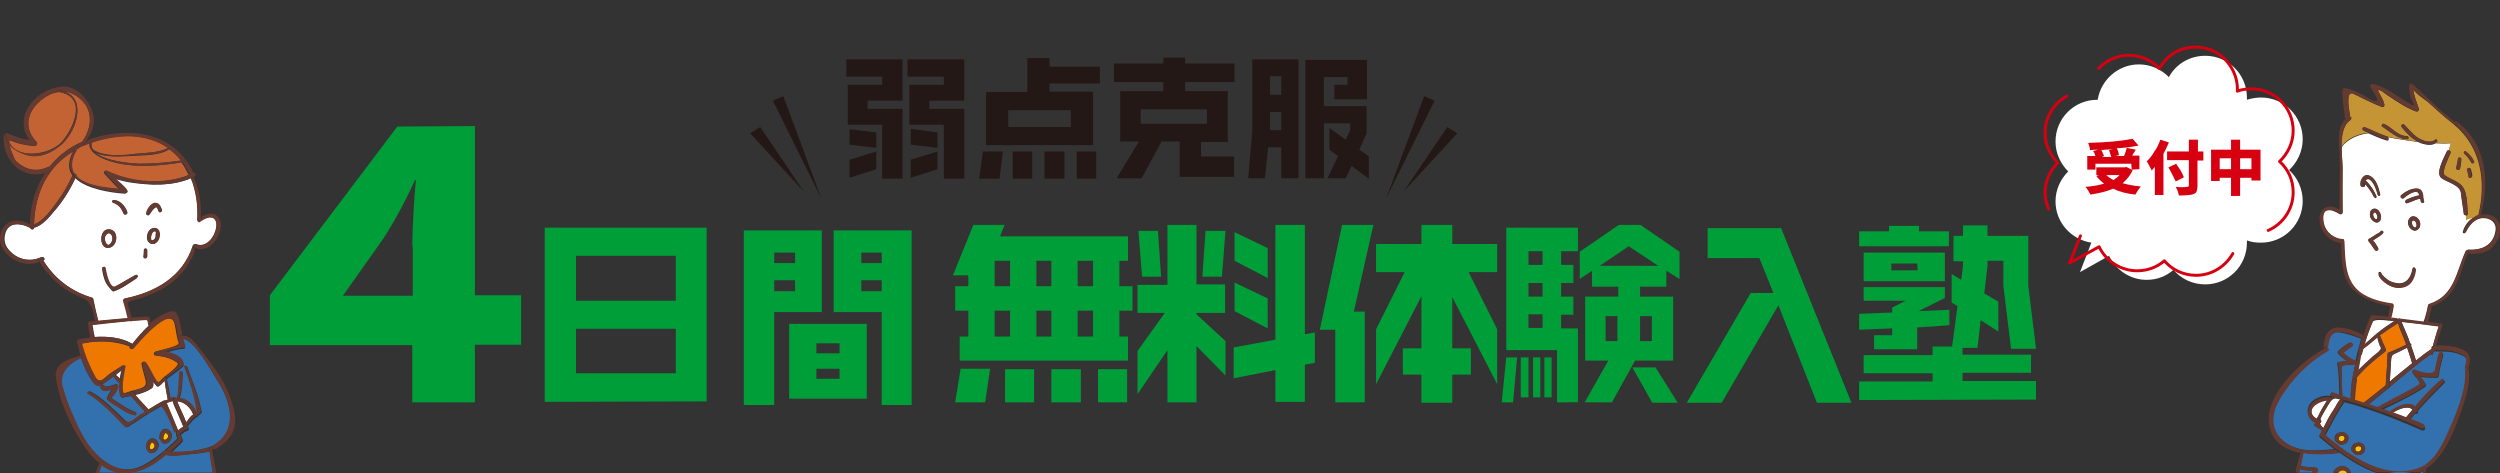 <?xml version="1.0" encoding="utf-8"?>
<!-- Generator: Adobe Illustrator 26.3.1, SVG Export Plug-In . SVG Version: 6.00 Build 0)  -->
<svg version="1.1" id="レイヤー_1" xmlns="http://www.w3.org/2000/svg" xmlns:xlink="http://www.w3.org/1999/xlink" x="0px"
	 y="0px" viewBox="0 0 551.2 104.3" style="enable-background:new 0 0 551.2 104.3;" xml:space="preserve">
<rect x="0" y="0" width="551.2" height="104.3" fill="#333333" stroke="none"/>
<style type="text/css">
	.st0{fill:#FFFFFF;}
	.st1{fill:none;stroke:#D60011;stroke-width:0.653;stroke-linecap:round;stroke-linejoin:round;stroke-miterlimit:10;}
	.st2{fill:#D60011;}
	.st3{fill:#009E38;}
	.st4{fill:#231815;}
	.st5{fill:#3271AD;}
	.st6{fill:#C36333;}
	.st7{fill:#EE7800;}
	.st8{fill:#FBC600;}
	.st9{fill:#653A31;}
	.st10{fill:#C49435;}
</style>
<g>
	<g>
		<g>
			<path class="st0" d="M504.7,37.5c1.8-1.7,3-4.1,3-6.8c0-5.1-4.1-9.2-9.2-9.2c-1.1,0-2.1,0.2-3.1,0.5c0-0.2,0-0.4,0-0.5
				c0-5.1-4.1-9.2-9.2-9.2c-3.5,0-6.5,1.9-8,4.7c-1.7-1.7-4-2.8-6.6-2.8c-4.6,0-8.4,3.4-9.1,7.8h-0.1c-5.1,0-9.2,4.1-9.2,9.2
				c0,2.6,1.1,4.9,2.8,6.6c-1.7,1.7-2.8,4-2.8,6.6c0,4.6,3.4,8.4,7.9,9.1l-2.5,6.5l6.4-3.6c1.5,3.1,4.6,5.3,8.3,5.3
				c2.3,0,4.3-0.8,5.9-2.2c1.7,2,4.2,3.2,7,3.2c5.1,0,9.2-4.1,9.2-9.2c0-0.2,0-0.4,0-0.5c1,0.4,2,0.5,3.1,0.5c5.1,0,9.2-4.1,9.2-9.2
				C507.7,41.6,506.5,39.1,504.7,37.5z"/>
			<g>
				<path class="st1" d="M462.7,15.1c1.7-1.8,4.1-2.9,6.7-2.9s5,1.1,6.7,2.9c1.3-2.4,3.7-4.2,6.5-4.6c0.5-0.1,1-0.1,1.5-0.1
					c3.1,0,5.8,1.5,7.4,3.8c1.1,1.5,1.8,3.4,1.8,5.4c0,0.2,0,0.4,0,0.5c1-0.4,2-0.5,3.1-0.5c5.1,0,9.2,4.1,9.2,9.2
					c0,2.7-1.2,5.1-3,6.8c1.9,1.7,3,4.1,3,6.8c0,3.8-2.3,7-5.5,8.4"/>
				<path class="st1" d="M458.7,52l-2.4,6l6.5-3.6c1.5,3.1,4.7,5.3,8.4,5.3c2.3,0,4.4-0.8,6-2.2c1.7,2,4.2,3.2,7,3.2
					c3.5,0,6.5-2,8.1-4.8"/>
				<path class="st1" d="M451.7,46.1c-0.5-1.1-0.8-2.3-0.8-3.6c0-2.6,1.1-4.9,2.8-6.6c-1.7-1.7-2.8-4-2.8-6.6c0-3.5,1.9-6.5,4.8-8.1
					"/>
			</g>
		</g>
		<g>
			<g>
				<path class="st2" d="M470,37.4l0.2,0.1c-0.5,1.2-1.3,2.1-2.2,2.9c1.2,0.3,2.5,0.6,4,0.7c-0.4,0.5-0.8,1.1-1.2,1.8
					c-1.9-0.2-3.5-0.6-4.9-1.3c-1.4,0.6-3,1-5,1.3c-0.1-0.2-0.3-0.5-0.5-0.9c-0.2-0.3-0.4-0.6-0.6-0.8c1.6-0.1,3-0.4,4.1-0.7
					c-0.6-0.5-1.2-1-1.7-1.7l0.6-0.2h-0.6v-1.7h6.3l0.3-0.1L470,37.4l-0.1-1.3H462v1.3h-1.8v-3h1.8c-0.1-0.3-0.2-0.7-0.5-1.1
					l1.1-0.3c-0.4,0-1,0-1.8,0.1c0-0.5-0.2-1-0.4-1.6c4.1-0.1,7.3-0.4,9.8-0.9l1.3,1.5c-1.5,0.3-3.1,0.5-4.8,0.6
					c0.3,0.5,0.4,1,0.5,1.5l-0.8,0.2h1.9c0.3-0.7,0.5-1.3,0.6-1.8l2,0.4c0,0-0.3,0.5-0.8,1.3h1.6v3L470,37.4L470,37.4z M465,33.1
					l0.9-0.2c-1.2,0.1-2.1,0.1-2.6,0.2c0.3,0.6,0.5,1,0.6,1.3l-0.5,0.2h2.1C465.3,34.1,465.2,33.6,465,33.1z M467.3,38.6h-2.9
					c0.4,0.4,1,0.8,1.6,1.1C466.5,39.3,467,39,467.3,38.6z"/>
				<path class="st2" d="M476.3,30.8l1.9,0.6c-0.4,0.9-0.8,1.8-1.2,2.5V43h-1.9v-6.2c-0.1,0.2-0.4,0.4-0.7,0.8
					c-0.1-0.3-0.3-0.6-0.5-1s-0.4-0.8-0.6-1c0.6-0.6,1.2-1.3,1.7-2.2C475.6,32.6,476,31.7,476.3,30.8z M485.8,33.5v1.9h-1.3v5.5
					c0,0.6-0.1,1-0.2,1.3s-0.4,0.5-0.7,0.6c-0.5,0.2-1.6,0.3-3.2,0.3c-0.1-0.6-0.3-1.2-0.7-1.9c1,0.1,1.8,0.1,2.5,0
					c0.2,0,0.3,0,0.3-0.1c0.1-0.1,0.1-0.2,0.1-0.3v-5.5h-4.8v-1.9h4.8v-2.6h2v2.6h1.2V33.5z M481.5,39.1l-1.8,0.9
					c-0.2-0.4-0.7-1.5-1.6-3.1l1.7-0.8c0.1,0.2,0.3,0.5,0.6,0.9c0.3,0.4,0.5,0.8,0.7,1.2S481.4,38.8,481.5,39.1z"/>
				<path class="st2" d="M493.9,33h4.5v6.8h-2v-0.6h-2.5v4h-2v-4h-2.5v0.7h-1.9V33h4.4v-2.2h2V33z M489.4,37.3h2.5v-2.4h-2.5V37.3z
					 M493.9,37.3h2.5v-2.4h-2.5V37.3z"/>
			</g>
		</g>
	</g>
	<g>
		<path class="st3" d="M104.7,27.8v37.3h10.2V76h-10.2v12.7H90.9V76.1H59.5v-11l28.1-37.2L104.7,27.8L104.7,27.8z M90.9,54.2
			c0-3.1,0.4-10.9,0.8-14.5h-0.2c-2,4.5-5.3,10.5-7.4,13.5l-8.5,12H91v-11H90.9z"/>
		<path class="st3" d="M120.1,88.6V50.2h35.7v38.3L120.1,88.6L120.1,88.6z M149,56.4h-22v9.9h22V56.4z M149,72.5h-22v9.8h22V72.5z"
			/>
		<path class="st3" d="M170.7,68.8v20.5H164V50.8h17.2v18H170.7z M175.3,55.7h-4.6V58h4.6V55.7z M175.3,61.8h-4.6v2.4h4.6V61.8z
			 M174,87.9V71.4h17.1v16.5H174z M185.1,75.7H180v2.2h5.1V75.7z M185.1,81.3H180v2.2h5.1V81.3z M194.4,89.3V68.8h-10.6v-18H201
			v38.5H194.4z M194.4,55.7h-4.5V58h4.5V55.7z M194.4,61.8h-4.5v2.4h4.5V61.8z"/>
	</g>
	<g>
		<path class="st3" d="M246.8,68.5v5.7h1.9v5.3h-37.1v-5.3h1.9v-5.7h-2.9v-5.4h2.9v-2.4h-3.4l4.5-11.1h6.9l-1,2.5h28.2v5.4h-1.9v5.6
			h2.9v5.4H246.8z M217.2,88.7h-6.6l1.2-7.4h6.5L217.2,88.7z M222.7,57.5h-3.4v5.6h3.4V57.5z M222.7,68.5h-3.4v5.7h3.4V68.5z
			 M221.6,88.7v-7.3h6.4v7.3H221.6z M231.8,57.5h-3.3v5.6h3.3V57.5z M231.8,68.5h-3.3v5.7h3.3V68.5z M231.8,88.7v-7.3h6.5v7.3H231.8
			z M241,57.5h-3.4v5.6h3.4V57.5z M241,68.5h-3.4v5.7h3.4V68.5z M242.1,88.7v-7.3h6.4v7.3H242.1z"/>
		<path class="st3" d="M263.8,76.3v12.4h-6.4V77.2l-6.6,9.7v-9.5l6-8.4h-6v-6.2h6.6V49.6h6.4v13.1h6.3V69h-6.3v0.3l6.4,5.9v7.6
			L263.8,76.3z M251.8,61L251,50.9h4.3L256,61H251.8z M269.4,61h-4.3l0.7-10.1h4.4L269.4,61z M287.7,80.4v8.2h-6.5v-7l-9.2,1.8v-6.8
			l9.2-1.7V49.6h6.5v24.1l2.2-0.4V80L287.7,80.4z M272.2,57.5v-6.3l7.3,3.5v6.6L272.2,57.5z M272.2,68.6v-6.3l7.3,3.5v6.6
			L272.2,68.6z"/>
		<path class="st3" d="M298.5,68.7h2.4v20h-6.5v-16H291l4.9-23.1h6.9L298.5,68.7z M320.2,65.5v11.3h4.1v5.8h-4.1v6.2h-6.8v-6.2h-4.1
			v-5.8h4.1V65.3l-10,19.4V72.6l6.3-12.6h-6.3v-6.2h10v-4.2h6.8v4.2h9.9V60h-6.3l6.3,12.6v12.1L320.2,65.5z"/>
		<path class="st3" d="M333.6,88.7h-2.5l1-9.9h2.4L333.6,88.7z M343.3,88.7V77.2h-11.2v-27h15.8v5.2h-3.7v3h2.7v4h-2.7v3h2.7v4h-2.7
			v3h3.7v16.3H343.3z M335.3,87.6v-8.8h1.7v8.8H335.3z M340.1,55.4H337v3h3.1V55.4z M340.1,62.4H337v3h3.1V62.4z M340.1,69.3H337v3
			h3.1V69.3z M338,87.6v-8.8h1.6v8.8H338z M340.5,87.6v-8.8h1.6v8.8H340.5z M367.4,59.7v3.5h-5.8v2.2h7.3v14.1h-8.4l-5.1,9.2h-6
			l5.2-9.2h-5.1V65.4h7.3v-2.2H351v-3.5l-2.7,1.8v-6l8.6-5.9h4.8l8.6,5.9v6L367.4,59.7z M359.1,54.3l-6.4,4.3h12.9L359.1,54.3z
			 M356.6,69.7H354v5.5h2.6V69.7z M364.3,88.8l-4.4-7.8h5.1l4.9,7.8H364.3z M364.2,69.7h-2.6v5.5h2.6V69.7z"/>
		<path class="st3" d="M400.6,88.8l-8.5-21.5l-12.5,21.5h-7.7L386,64.6h5l-3.1-7.7h-11.4v-6.6h16.2l15.5,38.5H400.6z"/>
		<path class="st3" d="M409.9,88.2v-4.1h16.2v-1.8h-15.2v-4h15.2v-1.9h4.3l1.2-8.9l-1.3-0.8v-6.3l2.1,1.3l0.4-3v-1.1h-2.1V52h2.1
			v-2.3h5.4V52h9v11l1.7,13.9h-5.5L441.7,63v-5.5h-3.5v1.1l-0.7,6.1l3.1,1.8v6.6l-3.9-2.5l-0.7,6.1h-3.3v1.5h15.1v4h-15.1V84h16.2
			v4.1L409.9,88.2L409.9,88.2z M409.9,54.3V51h6.6v-1.2h6.6V51h6.6v3.3H409.9z M422.7,72.2V77h-9.5v-3.1h4v-1.5l-7.3,0.3v-3.5
			l7.3-0.3v-1.1l3-1.5h-9.3v-3h17.9v2.4l-5.8,2.9l6.8-0.3v3.4L422.7,72.2z M410.9,62v-6.3h17.9V62H410.9z M422.7,58.1H417v1.5h5.8
			L422.7,58.1L422.7,58.1z"/>
	</g>
	<g>
		<g>
			<g>
				<polygon class="st4" points="314,21.2 305.6,43.8 316.3,22.2 				"/>
				<polygon class="st4" points="319.1,28 309.5,42.2 321.3,29.4 				"/>
			</g>
			<g>
				<polygon class="st4" points="172.7,21.2 181.1,43.8 170.4,22.2 				"/>
				<polygon class="st4" points="167.6,28 177.2,42.2 165.4,29.4 				"/>
			</g>
		</g>
		<g>
			<path class="st4" d="M194.5,39.4V27.5h-7.6v-8.8h7.6v-1.8h-7.9v-3.8H199v9.1h-7.7V24h7.7v15.4H194.5z M187.3,31.9v-3.4l5.9,0.7
				v3.4L187.3,31.9z M187.3,39.2v-4l5.9-1.8v3.9L187.3,39.2z M208.1,39.4V27.5h-7.6v-8.8h7.6v-1.8h-8v-3.8h12.5v9.1h-7.7V24h7.7
				v15.4H208.1z M200.8,31.9v-3.5l5.9,0.8v3.4L200.8,31.9z M200.8,39.2v-4l5.9-1.8v3.9L200.8,39.2z"/>
			<path class="st4" d="M220.4,39.4h-4.5l0.8-6h4.4L220.4,39.4z M231.4,18.3v1.9h9.6V32h-23.6V20.3h9.1v-7.5h4.9v1.9h11.1v3.7h-11.1
				V18.3z M236.1,24.3h-13.8V28h13.8V24.3z M223.3,39.4v-6h4.3v6H223.3z M230.3,39.4v-6h4.4v6H230.3z M237.4,39.4v-6h4.3v6H237.4z"
				/>
			<path class="st4" d="M260.1,39v-7.8h-4l-4.4,8.1h-5.5l4.9-8.1H247V20.1h9.5v-2h-10.9V14h10.9v-1.3h4.8V14h10.9v4.1h-10.9v2h9.4
				v11.2h-5.9v3.2h7.3V39H260.1z M266.1,24.1h-14.6v3.2h14.6V24.1z"/>
			<path class="st4" d="M282.5,39.3v-6.8h-2.9l-0.7,6.8h-3.7l0.9-10.3V13.1h10.2v26.2C286.3,39.3,282.5,39.3,282.5,39.3z
				 M282.5,16.8H280v4.1h2.5V16.8z M282.5,24.7H280v4h2.5V24.7z M298,36.6l-1.3,2.7h-4l2.3-4.9l-1.9-1.4v-4.8l3.6,2.6l1-2.1v-1.5
				h-5.8v12.1h-4.1V13.2h13.6v8.7h-7.2v-3.2h2.9V17h-5.2v6.4h9.4v6l-1.6,3.6l2.1,1.5v4.9L298,36.6z"/>
		</g>
	</g>
	<g>
		<path class="st5" d="M41.4,100.2c-1.6,0.2-3.2,0.4-4.9,0.1c-2.5,2.1-5.2,3.8-8.5,3.9h18.9c-0.2-1.6-0.5-3.2-0.7-4.7
			C44.6,100,43,100,41.4,100.2z"/>
		<path class="st5" d="M22.4,102.5c-0.2,0.6-0.4,1.1-0.6,1.7h5.3c-0.2,0-0.5,0-0.7,0C25,104.1,23.6,103.4,22.4,102.5z"/>
		<path class="st5" d="M38.8,95.5c-0.9-2.4-2.5-6.4-3.3-5.9c-2.5,1.4-4.8,2.9-7.2,4.5c-0.2,0.1-0.4,0.1-0.5,0
			c-2.4-2.5-5.2-5.5-8.2-7.3c-0.3-0.2,0-0.6,0.3-0.5c2.8,1.4,5.4,4.2,7.7,6.4c1.1,1.1,2.4-0.7,3.7-1.4c0.3-0.2,0.6-0.4,0.9-0.5
			c-1.1-1.1-2.1-2.3-3.1-3.5c-0.7,0.1-1.4,0.2-2,0.4c-0.2,0-0.3-0.1-0.4-0.2c-0.4-0.9-0.4-2-0.2-3c-0.8-0.5-1.1-1-1.5-1.5
			c-0.8,0.6-1.6,1.2-2.4,1.7c0.7,1,1.8,0.3,2.9,0c0.4-0.1,0.6,0.3,0.5,0.6c-0.2,0.7-0.6,1.3-1,1.8c-0.5,0.6-0.7,0.5-0.1,0.9
			c1.6,1,3.1,2.2,4.9,2.8c0.4,0.1,0.3,0.8-0.2,0.7c-1.2-0.2-2.3-0.9-3.3-1.6c-0.8-0.6-1.8-1.1-2.6-1.7c-0.1-0.1-0.2-0.3-0.1-0.5
			c0.2-0.7,0.7-1.3,1.1-1.9c-0.6,0.2-1.3,0.4-1.9,0.3c-0.5-0.1-0.7-0.7-0.8-1.2c-0.5,0.2-1,0-1.4-0.5c-1.2-1.6-2.1-3.6-2.8-5.6
			c-2.7,1.1-5.1,3.3-4.1,6.6c0.6,2,1.3,4.1,2.2,6c1.1,2.4,2.2,4.8,3.7,6.9c2.8,3.6,7.1,6.8,11.9,4.3c2.9-1.5,5.2-3.6,7.5-5.8
			l0.1-0.1c-0.1-0.2-0.2-0.5-0.3-0.9C38.8,95.8,38.8,95.6,38.8,95.5z M33.8,99.8c-0.7,0.2-1.1-0.2-1.3-0.7c-0.1-0.1-0.1-0.1-0.2-0.3
			c-0.2-0.7,0.2-1.8,0.9-2.1c0.8-0.3,1.6,0.4,1.8,1.2C35.1,98.7,34.6,99.6,33.8,99.8z M36.7,97.7c-0.7,0.2-1.1-0.2-1.3-0.7
			c-0.1-0.1-0.1-0.1-0.2-0.3c-0.2-0.7,0.2-1.8,0.9-2.1c0.8-0.3,1.6,0.4,1.8,1.2C38,96.6,37.5,97.5,36.7,97.7z"/>
		<path class="st6" d="M8,31.4c0.3,0.3,0,0.8-0.4,0.8C5.8,32.1,4,31.7,2.3,31C2.1,30.8,2,31.1,2,31.5c0.5,0.7,1.2,1.4,2,1.8
			c0.1,0,0.1,0,0.2,0.1c2.9,1.2,7.4,0,9.3-2c2.8-3.1,5.8-10.1-0.5-11.1c-0.6,0.1-1.3,0.2-1.9,0.5C6.9,22.8,4.2,27.4,8,31.4z"/>
		<path class="st5" d="M47.1,98.2L47.1,98.2c5.7-3.4,3.8-9.8,0.7-14.5c-1.1-1.7-4.9-8.8-7.5-9c0.1,0.6,0.3,1.1,0.5,1.6
			c0.1,0.2,0,0.6-0.3,0.6c-1.4,0.1-2.7,0.5-4,0.9c1.7,0.3,3.7,1,4,2.6c0,0.1,0,0.3-0.1,0.4c-1.1,1-2.4,1.8-3.6,2.8
			c0.3,1.4,0.6,2.8,0.8,4.3c0.3-0.1,0.6-0.2,1-0.2c0.1,0,0.3,0.1,0.3,0.2c0.1,0,0.1,0,0.2,0c0-0.1-0.1-0.1,0-0.2
			c0.5-1.8,0.2-3.7,0.5-5.5c0.1-0.5,0.7-0.4,0.7,0.1c-0.1,1.9-0.1,3.8-0.7,5.6l0,0c1.7,0.1,3.1,1.5,3.7,3c0.1-0.1,0.1-0.1,0.2-0.2
			l0,0c-0.4-3.2-1.6-6.6-2.7-9.6c-0.1-0.3,0.4-0.5,0.5-0.2c1.1,3.1,2.5,6.3,3.1,9.6c0.1,0.1,0.2,0.4,0,0.6c-0.3,0.3-0.6,0.5-0.9,0.8
			c0,0.1-0.1,0.1-0.2,0.1c-0.2,0.2-0.4,0.3-0.6,0.5c-0.4,0.4-0.8,1-1.3,1.4c0.1,0.2,0.1,0.3,0.2,0.5c0.1,0.2,0,0.6-0.3,0.6
			c-0.5,0.1-1,0.5-1.4,0.9c0.1,0.4,0.3,0.7,0.4,1.1c0.1,0.3-0.1,0.5-0.3,0.6c0,0.1-0.1,0.1-0.1,0.2c-0.7,0.7-1.5,1.4-2.2,2.1
			C40.5,99.7,44.4,99.4,47.1,98.2z"/>
		<path class="st6" d="M18.3,22.4c-1.1-1.2-2.5-2-3.9-2.2c4.6,1.8,2.5,8.4-0.6,11.4c-2.1,2-5.1,3.4-8,2.5C4.5,33.8,3,33,2.1,32
			c0.3,1.3,1.2,3.4,1.5,3.6c2.1,1.9,4.5,2.4,7,1.2c0.1-0.1,0.2-0.1,0.3,0c1.9-2.4,4.3-4.3,7.3-5.6C20,28.6,20.7,25,18.3,22.4z"/>
		<path class="st6" d="M2,31.5v0.1c0.5,0.8,1.2,1.4,2.1,1.8c-0.1,0-0.1,0-0.2-0.1C3.3,32.9,2.6,32.2,2,31.5z"/>
		<path class="st0" d="M36.1,88.3c0.1-0.1,0.3,0,0.4,0c0.2-0.1,0.3-0.2,0.5-0.2c-0.3-1.4-0.5-2.7-0.7-4.1c-0.2,0.2-0.3,0.3-0.5,0.5
			S35.3,85,35,85.2c-0.1,0.1-0.3,0.1-0.4,0c-0.3-0.3-0.6-0.7-0.9-1c0.1,0.7,0.1,1.2-0.2,1.4c-1,0.7-2.3,1.2-3.7,1.5
			c1,1.1,1.9,2.2,2.9,3.2C33.8,89.6,34.9,88.9,36.1,88.3z"/>
		<path class="st0" d="M27.6,65.8c6.8-1.4,12.7-4.8,15-11.7c0.1-0.2,0.2-0.3,0.4-0.3h0.1c0,0,0,0,0.1,0l0,0c1.9,0.8,3.6-0.9,4.2-2.7
			c0.3-0.8,0.6-2.2-0.2-2.9c-0.8-0.8-2.2,0-3,0.5c-0.1,0-0.1,0.1-0.2,0.1l0,0h-0.1c0,0,0,0-0.1,0s-0.2-0.1-0.2-0.2l0,0l-0.1-0.1
			c0-0.1,0-0.2,0-0.2c0.2-3.3-0.3-6.4-1.4-9c-4.3,1.8-9.1,1.6-13.6,0.9c-0.7-0.1-2.2-0.5-3-0.7c-0.2-0.1-0.3-0.1-0.4-0.2
			c0.2,0.1,0.4,0.3,0.6,0.5c0.8,0.8,1.7,1.3,2.2,2.3c0.2,0.3-0.1,0.6-0.4,0.6c-3.1-0.2-8.4-1-10.9-3.4c-1.2,2.6-2.7,5-4.6,7.2
			c-1.2,1.3-2.7,3.3-4.5,3.7l0,0c0,0.5-0.7,0.5-0.8,0c-1.7-0.9-4.5-1.4-5.4,0.9c-0.5,1.3-0.4,2.8,0.6,3.9c1.8,2.2,4.7,2.9,7.3,1.7
			c0.4-0.2,0.9,0.4,0.5,0.7c0,0-0.1,0-0.1,0.1c2.5,4,6.2,6.8,10.8,8.2c0.1,0,0.2,0.1,0.2,0.3c0.3,1.6,0.7,3.2,1.1,4.8
			c2.2-0.2,4.5-0.5,6.7-0.6c-0.4-1.3-0.7-2.5-1-3.8C27.2,66.1,27.4,65.8,27.6,65.8z M34.6,53.3c-0.5,0.6-1.3,0.7-1.8,0.1
			c-0.1,0-0.1-0.1-0.2-0.2c-0.4-0.7-0.2-1.9,0.4-2.5c0.5-0.5,1.4-0.7,1.8,0C35.4,51.4,35.2,52.6,34.6,53.3z M34.2,44.8
			c0.9-0.1,1.2,0.7,1.5,1.4c0.2,0.5-0.6,0.9-0.7,0.4c-0.2-0.5-0.3-1.2-0.9-0.7c-0.5,0.4-0.8,1-1.2,1.5c-0.2,0.2-0.6,0.1-0.6-0.2
			C32.3,46.3,33.3,45,34.2,44.8z M31.7,55.1c0.1-0.5,0.8-0.4,0.7,0.1c0,0.4,0,0.9,0,1.3c0,0.6-0.9,0.6-0.8,0
			C31.7,56.1,31.7,55.6,31.7,55.1z M25.1,44.1c1.4,0,2.6,1.4,3,2.7c0.1,0.5-0.6,0.7-0.8,0.3c-0.5-1.1-1.1-2-2.3-2.4
			C24.6,44.6,24.7,44.1,25.1,44.1z M24.3,50.6c1.9,0.4,1.6,3.6-0.1,4l0,0C21.7,55.3,21.7,50,24.3,50.6z M24.6,64
			c-0.6-0.7-1.2-1.3-1.5-2.2c-0.3-0.8-0.5-1.7-0.6-2.5c-0.1-0.5,0.6-0.6,0.7-0.1c0.2,0.8,0.9,4.7,2.2,4c1.5-0.8,2.9-1.7,4.4-2.5
			c0.4-0.2,0.7,0.4,0.3,0.7c-1.6,1-3.4,2.4-5.2,2.9C24.9,64.2,24.7,64.1,24.6,64z"/>
		<path class="st0" d="M32.8,71.8L32.8,71.8c-0.3-1.3,0-1.4-1.1-1.3c-0.8,0.1-1.7,0.2-2.5,0.2c-0.1,0.1-0.3,0.1-0.4,0
			c-1.6,0.2-3.3,0.3-4.9,0.5c-1.2,0.1-2.3,0.2-3.5,0.4c0,0.2,0,0.4,0.1,0.6c0.1,0.7,0.2,1.4,0.4,2.1c2.9-0.2,5.9,0.1,8.3,1.5
			C30.1,74.6,31.4,73.1,32.8,71.8z"/>
		<path class="st0" d="M40.4,94.1c-0.5-1.2-1-2.4-1.5-3.5c-0.3-0.7-0.7-1.4-0.8-2.1c-0.5,0-0.9,0.2-1.4,0.4c0.9,2,1.7,4,2.5,6
			C39.7,94.6,40,94.3,40.4,94.1z"/>
		<path class="st6" d="M20.4,32.8c0.1,0.1,0.2,0.2,0.3,0.3c1.1,0.7,2.8,1,4.4,1.1c0.1,0,0.1,0,0.2,0c1.7,0,3.3-0.1,4.6-0.3
			c2.2-0.2,5.1-0.2,7.2-1.3c-2.8-2-6.6-3-11.1-2.5c-2.1,0.2-4,0.7-5.8,1.3C20.1,32,20.2,32.4,20.4,32.8z"/>
		<path class="st6" d="M12.7,44.4c1.3-1.8,2.4-3.7,3.3-5.7c-1-1.3-1.1-3,0.1-5.3c-5.3,3.2-8.4,8.7-8.6,16.1
			C9.6,48.8,11.5,45.9,12.7,44.4z"/>
		<path class="st6" d="M16.7,33.3c-1.2,2.2-1.2,3.8-0.5,5c0.3-0.1,0.7,0.1,0.6,0.5c0,0,0,0.1-0.1,0.1c2.2,2.3,7.3,2.6,9.6,2.8
			c-0.2,0-2.6-2.7-3.3-3.4c-0.3-0.3,0.1-0.8,0.4-0.6c5.3,2.6,12.6,3.2,18.2,0.9c-0.5-1-1-2-1.6-2.8c-4.5,0.7-9.5,1.2-14,0.2
			c-1.9-0.4-6.5-1.7-6.3-4.4c-0.6,0.2-1.2,0.5-1.8,0.7l-0.1,0.1c-0.1,0.1-0.2,0.1-0.3,0.1c-0.3,0.2-0.6,0.3-0.9,0.5
			C16.8,33.1,16.8,33.2,16.7,33.3z"/>
		<path class="st6" d="M25.3,34.2c-0.1,0-0.1,0-0.2,0C25.2,34.2,25.2,34.2,25.3,34.2z"/>
		<path class="st6" d="M21.1,33.7c2.3,1.9,7.9,2.3,9.6,2.4c3.1,0,6.1-0.2,9.2-0.7c-0.7-0.9-1.6-1.8-2.6-2.5
			c-2.1,1.5-5.9,1.3-8.4,1.5C26.6,34.5,23.4,34.8,21.1,33.7z"/>
		<path class="st6" d="M20.7,33.2c-0.1-0.1-0.2-0.2-0.3-0.3C20.5,32.9,20.5,33,20.7,33.2C20.6,33.2,20.6,33.2,20.7,33.2L20.7,33.2z"
			/>
		<path class="st0" d="M42.1,91.8c0.1-0.2,0.3-0.3,0.5-0.4c-0.6-1.5-1.9-2.8-3.5-2.9c0.3,0.9,0.8,1.9,1.2,2.8
			c0.3,0.6,0.5,1.3,0.8,1.9C41.4,92.7,41.7,92.2,42.1,91.8z"/>
		<path class="st7" d="M27.4,86.7c0.8-0.3,1.9-0.6,2.7-0.8c1.7-0.5,2.4-0.7,1.9-2.4c-0.3-1.1-0.6-2.1-0.8-3.2
			c-0.1-0.4,0.5-0.8,0.8-0.4c0.9,1.2,1.4,2.6,2.2,3.8c0.8,1.2,1,0.2,2-0.6c0.4-0.3,3.6-2.6,2.9-3.1c-1.5-1.1-3-1.4-4.8-1.6
			c-0.5-0.1-0.5-0.7,0-0.9c0.7-0.2,5.4-1.2,5.1-1.9c-0.5-1.3-0.6-2.8-0.9-4.2c-1.1-4.2-8.1,4.1-9.2,5.4c-0.3,0.4-0.9,0-0.7-0.4
			c-3.3-1.3-7.2-1.4-10.7-0.6c0.6,2.5,1.6,5.1,2.9,7.3c1.1,1.9,2.2,0.2,3.4-0.7c0.9-0.6,1.8-1.2,2.8-1.8c0.3-0.2,0.7,0.3,0.4,0.6
			l0,0C27.3,82.1,26.4,87.1,27.4,86.7z"/>
		<path class="st0" d="M34.2,51c-0.2-0.1-0.6,0.2-0.7,0.4c-0.2,0.4-0.4,1-0.2,1.5l0,0c0.3,0.3,0.8-0.1,0.9-0.5
			c0.1-0.2,0.1-0.5,0.1-0.8C34.4,51.5,34.4,51.1,34.2,51z"/>
		<path class="st0" d="M24,54c0.8-0.4,1.1-1.8,0.4-2.4c-0.6-0.6-1.3,0.3-1.3,0.9C23.1,53,23.3,54,24,54z"/>
		<path class="st0" d="M26.8,81.7c-0.4,0.3-0.9,0.6-1.3,1c0.3,0.2,0.6,0.5,0.9,0.8C26.5,82.8,26.6,82.2,26.8,81.7z"/>
		<path class="st8" d="M37,95.8c-0.2-0.3-0.5-0.6-0.7-0.2c-0.2,0.3-0.3,0.6-0.3,1c0,0.1,0,0.1,0,0.1C36.3,97.4,37.4,96.5,37,95.8z"
			/>
		<path class="st8" d="M34,97.9c-0.2-0.3-0.5-0.6-0.7-0.2c-0.2,0.3-0.3,0.6-0.3,1c0,0.1,0,0.1,0,0.1C33.4,99.5,34.4,98.6,34,97.9z"
			/>
		<path class="st9" d="M42.9,53.8c-0.2,0-0.3,0.1-0.4,0.3c-2.2,6.9-8.1,10.3-15,11.7c-0.2,0-0.4,0.3-0.4,0.5c0.4,1.3,0.7,2.5,1,3.8
			c0.3,0,0.6,0,0.9-0.1c-0.3-1-0.5-2-0.8-2.9c-0.2-0.9,2.2-1.1,2.6-1.3c2.1-0.7,4.2-1.5,6.1-2.8c1.6-1.1,2.9-2.3,4-3.8
			c0.3-0.5,2.8-4.2,1.8-4.5C42.4,54.5,42.6,53.9,42.9,53.8z"/>
		<path class="st9" d="M43.1,53.8L43.1,53.8L43.1,53.8L43.1,53.8z"/>
		<path class="st9" d="M29.1,70.8L29.1,70.8c-0.2,0-0.3,0-0.4,0C28.8,70.9,29,70.9,29.1,70.8z"/>
		<path class="st9" d="M43.9,48.9C43.9,48.9,43.8,48.9,43.9,48.9C43.8,48.9,43.9,48.9,43.9,48.9z"/>
		<path class="st9" d="M43.6,48.7L43.6,48.7L43.6,48.7z"/>
		<path class="st9" d="M43.5,48.6c0-0.1,0-0.1,0-0.2c0,0,0,0,0-0.1C43.5,48.4,43.5,48.5,43.5,48.6z"/>
		<path class="st9" d="M44,48.9L44,48.9L44,48.9z"/>
		<path class="st9" d="M44.4,48.5c0,0.1-0.1,0.2-0.1,0.3c0.7-0.5,2.2-1.3,3-0.5c0.7,0.7,0.4,2.1,0.2,2.9c-0.6,1.7-2.3,3.4-4.2,2.7
			h-0.1h-0.1c-0.4,0.1-0.5,0.7-0.1,0.8c2.8,1.1,5-1.6,5.6-4.1c0.3-1.2,0-2.6-1-3.2c-0.9-0.6-2.1-0.2-3,0.3
			C44.4,47.9,44.4,48.2,44.4,48.5z"/>
		<path class="st9" d="M42.7,39.1c-0.2,0.1-0.4,0.2-0.6,0.3c1.1,2.7,1.5,5.7,1.4,9c0,0,0,0,0,0.1s0,0.1,0,0.2c0,0,0,0.1,0.1,0.1l0,0
			c0.1,0.1,0.1,0.1,0.2,0.2c0,0,0,0,0.1,0H44l0,0c0.1,0,0.1,0,0.2-0.1c0.1-0.1,0.1-0.1,0.1-0.3c0-0.3,0-0.5,0-0.8
			C44.4,44.6,43.9,41.6,42.7,39.1C42.9,39,42.8,39,42.7,39.1z"/>
		<path class="st9" d="M7,49.6c0.2,0,0.3-0.1,0.5-0.1c0.2-7.4,3.3-12.9,8.6-16.1c0.1-0.1,0.1-0.2,0.2-0.3c0.1-0.2,0.3-0.1,0.4,0
			c0.3-0.2,0.6-0.3,0.9-0.5c-0.2-0.1-0.3-0.3-0.2-0.4c0.3-0.3,0.5-0.6,0.7-0.9c-2.9,1.3-5.4,3.2-7.3,5.6c0.4,0.1,0.5,0.7,0.1,0.9
			c-0.3,0.2-0.7,0.3-1,0.4c-2.1,3.2-3.3,7.1-3.3,11.6l0.1,0.1C6.8,49.7,6.9,49.6,7,49.6z"/>
		<path class="st9" d="M7.5,50.2L7.5,50.2c-0.1,0-0.1,0-0.2,0c-0.1,0.1-0.2,0.2-0.4,0.1c-0.1,0-0.2-0.1-0.3-0.1
			C6.8,50.7,7.5,50.7,7.5,50.2z"/>
		<path class="st9" d="M18.1,32.3c0.6-0.3,1.2-0.5,1.8-0.7c0-0.2,0.1-0.4,0.1-0.6c0.1-0.2,0.3-0.1,0.3,0.1c0,0.1-0.1,0.2-0.1,0.4
			c1.8-0.6,3.7-1.1,5.8-1.3c4.5-0.5,8.2,0.5,11.1,2.5c0.1-0.1,0.3-0.1,0.4-0.2c0.1-0.1,0.3,0.1,0.2,0.2c-0.1,0.1-0.2,0.1-0.3,0.2
			c1,0.7,1.8,1.6,2.6,2.5c0.2,0,0.4,0,0.6-0.1c0.3,0,0.3,0.4,0.1,0.4c-0.1,0-0.3,0-0.4,0.1c0.6,0.9,1.2,1.8,1.6,2.8
			c0.2-0.1,0.4-0.2,0.6-0.2c0.1,0,0.2,0,0.3,0c-2.5-5.6-7.7-9.3-15.3-9.1c-2.9,0.1-5.6,0.6-8,1.5C19,31.3,18.5,31.8,18.1,32.3z"/>
		<path class="st9" d="M9.2,57.2c0.1,0.1,0.1,0.2,0.2,0.3c0,0,0.1,0,0.1-0.1c0.4-0.3,0-0.9-0.5-0.7c-2.5,1.2-5.5,0.5-7.3-1.7
			c-1-1.1-1.1-2.6-0.6-3.9c0.9-2.3,3.7-1.8,5.4-0.9c0.1,0,0.2,0.1,0.3,0.1c0.2,0.1,0.3,0,0.4-0.1H7.1c-0.4,0-0.5-0.4-0.4-0.6
			l-0.1-0.1c-1.5-0.9-3.6-1.3-5-0.2s-2,3-1.4,4.7c1.2,3.1,5.4,5.2,8.5,3.7c-0.1-0.1-0.2-0.2-0.2-0.4C8.2,57.1,9,56.7,9.2,57.2z"/>
		<path class="st9" d="M24.9,44.7c1.2,0.4,1.9,1.2,2.3,2.4c0.2,0.4,1,0.2,0.8-0.3c-0.4-1.3-1.6-2.6-3-2.7
			C24.7,44.1,24.6,44.6,24.9,44.7z"/>
		<path class="st9" d="M32.8,47.3c0.4-0.5,0.7-1,1.2-1.5c0.6-0.5,0.7,0.2,0.9,0.7s0.9,0.1,0.7-0.4c-0.2-0.7-0.6-1.5-1.5-1.4
			s-1.8,1.5-1.9,2.3C32.2,47.4,32.6,47.5,32.8,47.3z"/>
		<path class="st9" d="M24.2,54.6L24.2,54.6c1.8-0.5,2-3.6,0.2-4C21.7,50,21.7,55.3,24.2,54.6z M23.1,52.5c0.1-0.6,0.7-1.4,1.3-0.9
			c0.7,0.6,0.4,2-0.4,2.4C23.3,54,23.1,53,23.1,52.5z"/>
		<path class="st9" d="M33.1,50.7c-0.6,0.6-0.8,1.8-0.4,2.5c0,0.1,0.1,0.1,0.2,0.2c0.4,0.6,1.3,0.5,1.8-0.1c0.6-0.6,0.8-1.9,0.3-2.6
			C34.5,50,33.6,50.2,33.1,50.7z M33.4,52.9L33.4,52.9c-0.2-0.5,0-1.1,0.2-1.5c0.1-0.2,0.4-0.5,0.7-0.4c0.2,0.1,0.2,0.4,0.2,0.6
			c0,0.3,0,0.5-0.1,0.8C34.2,52.8,33.7,53.2,33.4,52.9z"/>
		<path class="st9" d="M32.5,56.5c0-0.4,0-0.9,0-1.3c0-0.5-0.7-0.5-0.7-0.1c-0.1,0.5-0.1,0.9-0.1,1.4C31.6,57.2,32.5,57.1,32.5,56.5
			z"/>
		<path class="st9" d="M29.9,60.6c-1.5,0.8-2.9,1.7-4.4,2.5c-1.3,0.7-2.1-3.2-2.2-4c-0.1-0.5-0.8-0.3-0.7,0.1
			c0.2,0.9,0.3,1.7,0.6,2.5c0.3,0.9,0.9,1.5,1.5,2.2c0.1,0.1,0.2,0.2,0.4,0.1c1.9-0.4,3.6-1.8,5.2-2.9C30.6,61,30.3,60.4,29.9,60.6z
			"/>
		<path class="st9" d="M12,46.5c1.9-2.2,3.4-4.6,4.6-7.2c-0.2-0.2-0.4-0.4-0.6-0.7c-0.9,2-2,3.9-3.3,5.7c-1.1,1.6-3.1,4.5-5.2,5.1
			c-0.2,0.1-0.3,0.1-0.5,0.1c-0.1,0-0.2,0.1-0.2,0.1c-0.1,0.2,0,0.6,0.4,0.6h0.1c0.1,0,0.1,0,0.2,0C9.3,49.8,10.9,47.9,12,46.5z"/>
		<path class="st9" d="M16.3,38.3c0.1,0.2,0.3,0.4,0.5,0.6c0,0,0-0.1,0.1-0.1C17,38.4,16.6,38.2,16.3,38.3z"/>
		<path class="st9" d="M42.4,38.3c-0.2,0.1-0.4,0.2-0.6,0.2c-5.5,2.3-12.9,1.7-18.2-0.9c-0.4-0.2-0.7,0.4-0.4,0.6
			c0.7,0.7,3.1,3.4,3.3,3.4c-2.3-0.2-7.5-0.5-9.6-2.8c-0.2-0.2-0.4-0.4-0.5-0.6c-0.7-1.2-0.8-2.8,0.5-5c0.1-0.1,0-0.2,0-0.3
			c-0.1-0.1-0.3-0.2-0.4,0c-0.1,0.1-0.1,0.2-0.2,0.3c-1.2,2.3-1.1,4-0.1,5.3c0.2,0.2,0.4,0.5,0.6,0.7c2.5,2.4,7.8,3.1,10.9,3.4
			c0.3,0,0.6-0.3,0.4-0.6c-0.5-0.9-1.4-1.5-2.2-2.3c-0.2-0.2-0.4-0.4-0.6-0.5c0.1,0.1,0.2,0.1,0.4,0.2c0.7,0.3,2.2,0.6,3,0.7
			c4.5,0.8,9.3,1,13.6-0.9c0.2-0.1,0.4-0.2,0.6-0.3c0.1,0,0.1-0.1,0.2-0.2c0.1-0.2,0-0.6-0.3-0.6C42.6,38.3,42.5,38.3,42.4,38.3z"/>
		<path class="st9" d="M26.2,36c4.5,1,9.5,0.5,14-0.2c0.1,0,0.3,0,0.4-0.1c0.3,0,0.2-0.4-0.1-0.4c-0.2,0-0.4,0.1-0.6,0.1
			c-3.1,0.4-6.1,0.7-9.2,0.7c-1.6,0-7.3-0.5-9.6-2.4c-0.2-0.1-0.4-0.2-0.6-0.3c-0.1-0.1,0-0.2,0.1-0.2c-0.1-0.1-0.2-0.2-0.2-0.3
			c-0.2-0.4-0.3-0.9-0.2-1.4c0-0.1,0.1-0.2,0.1-0.4c0.1-0.2-0.2-0.3-0.3-0.1c-0.1,0.2-0.1,0.4-0.1,0.6C19.6,34.2,24.3,35.5,26.2,36z
			"/>
		<path class="st9" d="M25.3,34.2c-0.1,0-0.1,0-0.2,0c-1.7,0-3.3-0.3-4.4-1.1l0,0l0,0c-0.1,0-0.2,0.1-0.1,0.2
			c0.2,0.1,0.4,0.2,0.6,0.3c2.3,1.2,5.5,0.8,7.8,0.7c2.4-0.2,6.2,0,8.4-1.5c0.1-0.1,0.2-0.1,0.3-0.2c0.1-0.1,0-0.3-0.2-0.2
			c-0.1,0.1-0.3,0.1-0.4,0.2c-2,1.1-5,1.1-7.2,1.3C28.6,34.1,27,34.3,25.3,34.2z"/>
		<path class="st9" d="M2.1,31.6v-0.1c-0.1-0.4,0-0.7,0.3-0.6c1.7,0.7,3.5,1.2,5.3,1.2c0.4,0,0.7-0.5,0.4-0.8
			c-3.8-4-1.1-8.5,3.1-10.6c0.6-0.3,1.3-0.5,1.9-0.5c-0.1,0-0.2,0-0.3-0.1c-0.2,0-0.2-0.4,0-0.3c0.6,0.1,1.1,0.2,1.6,0.4
			c1.5,0.2,2.8,1,3.9,2.2c2.3,2.6,1.7,6.1-0.1,8.7c-0.2,0.3-0.5,0.6-0.7,0.9c-0.2,0.2,0,0.4,0.2,0.4c0.1,0,0.2,0,0.3-0.1l0.1-0.1
			c0.5-0.5,0.9-1,1.2-1.6c1.4-2.1,2-4.4,0.7-7c-1.2-2.4-3.4-4.7-6.3-4.5c-6,0.5-10.9,6.7-7.2,11.8c-1.8-0.3-3.4-0.9-5.1-1.6l0,0
			C1.5,30.3,1.7,31,2.1,31.6z"/>
		<path class="st9" d="M11,37.7c0.4-0.2,0.3-0.8-0.1-0.9c-0.1,0-0.2,0-0.3,0c-2.6,1.2-4.9,0.7-7-1.2c-0.3-0.2-1.2-2.3-1.5-3.6
			c-0.6-0.7-1-1.5-1-2.5c-0.2,0.1-0.3,0.2-0.3,0.4c-0.4,5.3,4.1,9.9,9.2,8.2C10.3,38,10.7,37.8,11,37.7z"/>
		<path class="st9" d="M2.1,32c0.9,1,2.4,1.8,3.7,2.2c2.9,0.9,5.9-0.6,8-2.5c3.1-3,5.2-9.6,0.6-11.4c-0.5-0.2-1-0.3-1.6-0.4
			c-0.2,0-0.2,0.3,0,0.3c0.1,0,0.2,0,0.3,0.1c6.3,1.1,3.3,8.1,0.5,11.1c-1.9,2.1-6.4,3.2-9.3,2c-0.9-0.4-1.6-0.9-2.1-1.8
			c-0.4-0.6-0.6-1.3-0.6-2.2l0,0c0-0.2-0.3-0.1-0.3,0l0,0C1.1,30.4,1.5,31.3,2.1,32z"/>
		<path class="st9" d="M21.6,70.7c-0.4-1.6-0.8-3.2-1.1-4.8c0-0.1-0.1-0.2-0.2-0.3c-4.6-1.3-8.3-4.1-10.8-8.2
			c-0.1-0.1-0.1-0.2-0.2-0.3c-0.3-0.5-1-0.1-0.7,0.4c0.1,0.1,0.2,0.2,0.2,0.4c1.4,2.2,3.1,4,5.1,5.5c1.3,1,2.8,1.7,4.3,2.3
			c2.2,0.9,2.3,3,2.8,5.1C21.2,70.8,21.4,70.7,21.6,70.7z"/>
		<path class="st9" d="M20.8,74.4c-0.2-0.7-0.3-1.4-0.4-2.1c0-0.2,0-0.4-0.1-0.6c1.2-0.1,2.3-0.3,3.5-0.4c1.6-0.2,3.3-0.3,4.9-0.5
			c0.1,0,0.3,0,0.4,0l0,0c0.8-0.1,1.7-0.2,2.5-0.2c1.2-0.1,0.8,0,1.1,1.2l0,0c0.2-0.1,0.3-0.3,0.5-0.4C33.1,71,33,70.5,33,70.1
			c0-0.1-0.1-0.3-0.3-0.3c-1.2,0-2.4,0.1-3.6,0.2c-0.3,0-0.6,0-0.9,0.1c-2.2,0.2-4.5,0.4-6.7,0.6c-0.2,0-0.4,0-0.6,0.1
			c-0.4,0-0.8,0.1-1.2,0.1c-0.2,0-0.4,0.3-0.3,0.5c0.1,1,0.3,2.1,0.5,3.1C20.2,74.5,20.5,74.4,20.8,74.4z"/>
		<path class="st9" d="M18.3,78.2c0.3-0.1,0.4,0.4,0.2,0.5c-0.2,0.1-0.4,0.2-0.6,0.2c0.7,2,1.7,4,2.8,5.6c0.4,0.5,0.8,0.7,1.4,0.5
			c0-0.1-0.1-0.2-0.1-0.3c-0.1-0.3,0.3-0.6,0.5-0.2c0,0.1,0.1,0.1,0.2,0.2c0.8-0.5,1.6-1.1,2.4-1.7c-0.1-0.1-0.2-0.3-0.3-0.4
			c-0.2-0.3,0.2-0.5,0.4-0.3c0.1,0.1,0.3,0.2,0.4,0.3c0.4-0.3,0.9-0.7,1.3-1c0.1-0.3,0.2-0.6,0.2-0.9c0.1-0.3,0.6-0.1,0.5,0.2
			c0,0,0,0.1,0,0.2l0,0c0.3-0.2,0-0.8-0.4-0.6c-0.9,0.6-1.9,1.2-2.8,1.8C23.2,83.2,22,84.9,21,83c-1.2-2.2-2.3-4.8-2.9-7.3
			c3.5-0.7,7.4-0.7,10.7,0.6v-0.1c0.1-0.1,0.2-0.3,0.3-0.4c-2.4-1.4-5.5-1.7-8.3-1.5c-0.3,0-0.6,0-0.9,0.1c-0.9,0.1-1.7,0.2-2.5,0.4
			c-0.3,0.1-0.5,0.3-0.4,0.6c0.2,0.9,0.4,1.9,0.7,2.9C17.9,78.3,18.1,78.2,18.3,78.2z"/>
		<path class="st9" d="M32.8,71.8c-1.4,1.3-2.6,2.8-3.7,4.1c-0.1,0.1-0.2,0.3-0.3,0.4v0.1c-0.2,0.4,0.4,0.7,0.7,0.4
			c1.1-1.3,8.1-9.6,9.2-5.4c0.4,1.4,0.4,2.8,0.9,4.2c0.3,0.7-4.5,1.7-5.1,1.9c-0.4,0.1-0.5,0.8,0,0.9c1.8,0.2,3.3,0.5,4.8,1.6
			c0.7,0.5-2.6,2.8-2.9,3.1c-1,0.8-1.2,1.8-2,0.6c-0.8-1.2-1.3-2.6-2.2-3.8c-0.3-0.4-0.9,0-0.8,0.4c0.1,1.1,0.5,2.2,0.8,3.2
			c0.5,1.8-0.2,2-1.9,2.4c-0.9,0.2-1.9,0.5-2.7,0.8c-1.1,0.4-0.2-4.5,0-5.5c0-0.1,0-0.2,0-0.2c0.1-0.3-0.4-0.5-0.5-0.2
			s-0.1,0.6-0.2,0.9c-0.1,0.6-0.3,1.1-0.4,1.7c0.2,0.2,0.4,0.4,0.5,0.6c0.2,0.3-0.2,0.8-0.5,0.6c-0.1-0.1-0.1-0.1-0.2-0.2
			c-0.1,1.1-0.1,2.1,0.2,3c0.1,0.1,0.2,0.2,0.4,0.2c0.6-0.1,1.3-0.2,2-0.4c-0.1-0.1-0.2-0.2-0.2-0.3c-0.4-0.4,0.3-1,0.7-0.6
			c0.2,0.2,0.4,0.4,0.5,0.6c1.4-0.3,2.7-0.7,3.7-1.5c0.3-0.2,0.3-0.8,0.2-1.4c0.3,0.4,0.6,0.7,0.9,1c0.1,0.1,0.3,0.1,0.4,0
			c0.3-0.1,0.6-0.4,0.8-0.7c0.1-0.2,0.3-0.3,0.5-0.5c0-0.2-0.1-0.4-0.1-0.6c-0.1-0.4,0.5-0.4,0.5-0.1c0,0.1,0,0.1,0,0.2
			c1.1-1,2.5-1.8,3.6-2.8c0.1-0.1,0.2-0.2,0.1-0.4c-0.3-1.6-2.3-2.3-4-2.6c1.3-0.4,2.6-0.7,4-0.9c0.3,0,0.4-0.4,0.3-0.6
			c-0.2-0.5-0.3-1.1-0.5-1.6c-0.1,0-0.1,0-0.2,0c-0.3,0-0.4-0.5,0-0.6h0.1c-0.3-1.5-0.5-3.1-1.1-4.4c-0.4-0.8-0.7-0.9-1.6-0.7
			c-1.5,0.4-2.9,1.3-4.3,2.4C33.1,71.5,32.9,71.7,32.8,71.8z"/>
		<path class="st9" d="M22.6,102c-0.1,0.2-0.1,0.4-0.2,0.6c1.2,0.9,2.6,1.5,4,1.7c0.2,0,0.5,0,0.7,0H28c3.3-0.1,6-1.8,8.5-3.9h-0.1
			c-0.5-0.1-0.5-0.9,0.1-0.9c0.3,0,0.6,0,1,0.1c0.7-0.7,1.5-1.4,2.2-2.1c0.1,0,0.1-0.1,0.1-0.2c-0.1,0-0.3,0-0.4-0.2
			c0-0.1-0.1-0.2-0.1-0.3c0,0-0.1,0-0.1,0.1c-2.3,2.2-4.6,4.3-7.5,5.8c-4.8,2.4-9.1-0.7-11.9-4.3c-1.6-2.1-2.7-4.5-3.7-6.9
			c-0.9-1.9-1.6-4-2.2-6c-1-3.3,1.4-5.4,4.1-6.6c0.2-0.1,0.4-0.2,0.6-0.2c0.3-0.1,0.1-0.6-0.2-0.5c-0.2,0.1-0.4,0.1-0.6,0.2
			C15.3,79,12,80.1,12.3,83c0.6,5.2,3.1,10.4,5.9,14.8c0.9,1.5,2.2,3.1,3.7,4.3c0.1-0.1,0.1-0.3,0.2-0.4
			C22.2,101.5,22.7,101.6,22.6,102z"/>
		<path class="st9" d="M39.3,94.9c-0.8-2-1.7-4-2.5-6c-0.3,0.1-0.5,0.2-0.8,0.3c-0.4,0.1-0.4-0.4-0.1-0.5c0.2-0.1,0.4-0.2,0.6-0.3
			c-0.1-0.1-0.3-0.1-0.4,0c-1.2,0.6-2.3,1.3-3.4,1.9c0.1,0.1,0.1,0.2,0.2,0.2c0.4,0.4-0.3,1-0.7,0.6c-0.1-0.1-0.2-0.2-0.3-0.3
			c-0.3,0.2-0.6,0.4-0.9,0.5c-1.2,0.8-2.6,2.5-3.7,1.4c-2.3-2.2-4.8-4.9-7.7-6.4c-0.3-0.1-0.5,0.3-0.3,0.5c3,1.8,5.8,4.8,8.2,7.3
			c0.2,0.2,0.4,0.2,0.5,0c2.4-1.6,4.7-3.1,7.2-4.5c0.8-0.4,2.4,3.6,3.3,5.9c0-0.1,0-0.2,0.1-0.3C39,95.1,39.2,95,39.3,94.9z"/>
		<path class="st9" d="M40.1,96.8c-0.1-0.4-0.3-0.7-0.4-1.1c-0.1,0.1-0.1,0.1-0.2,0.2c-0.2,0.2-0.4,0.1-0.5,0
			c0.1,0.4,0.3,0.7,0.3,0.9c0.1,0.1,0.1,0.3,0.1,0.3c0.1,0.2,0.2,0.2,0.4,0.2C40,97.3,40.2,97.1,40.1,96.8z"/>
		<path class="st9" d="M37.6,88.2c0.1,0.4-0.5,0.5-0.6,0.1c0-0.1,0-0.1,0-0.2c-0.1,0.1-0.3,0.2-0.5,0.2c-0.2,0.1-0.4,0.2-0.6,0.3
			c-0.3,0.1-0.3,0.6,0.1,0.5c0.3,0,0.5-0.2,0.8-0.3c0.4-0.2,0.9-0.4,1.4-0.4c0.2,0.8,0.6,1.4,0.8,2.1c0.5,1.2,1,2.4,1.5,3.5
			c-0.4,0.2-0.8,0.5-1.1,0.8c-0.1,0.1-0.3,0.2-0.4,0.4c-0.1,0.1-0.1,0.2-0.1,0.3c0,0.1,0,0.2,0.1,0.3c0.1,0.1,0.4,0.2,0.5,0
			c0.1-0.1,0.1-0.1,0.2-0.2c0.4-0.4,0.9-0.8,1.4-0.9c0.3,0,0.4-0.3,0.3-0.6c-0.1-0.2-0.1-0.4-0.2-0.5c-0.1,0.1-0.2,0.2-0.3,0.2
			c-0.3,0.2-0.6-0.3-0.3-0.5c0.1-0.1,0.3-0.2,0.4-0.3c-0.2-0.6-0.5-1.3-0.8-1.9c-0.4-0.9-0.9-1.8-1.2-2.8c-0.2,0-0.3,0-0.5,0
			c-0.4,0-0.5-0.5-0.1-0.6c0.1,0,0.3,0,0.4,0c-0.1-0.1-0.2-0.2-0.3-0.2c-0.4,0-0.7,0.1-1,0.2C37.6,88,37.6,88.1,37.6,88.2z"/>
		<path class="st9" d="M43.3,91.7c-0.1,0-0.1,0.1-0.2,0.1C43.2,91.8,43.3,91.7,43.3,91.7z"/>
		<path class="st9" d="M38.6,88.4c0.2,0,0.3,0,0.5,0c1.6,0.1,2.9,1.4,3.5,2.9c0.2-0.2,0.4-0.4,0.7-0.6c-0.7-1.5-2.1-2.9-3.7-3
			c-0.1,0.2-0.3,0.1-0.4,0c-0.1,0-0.1,0-0.2,0c-0.1,0-0.3,0-0.4,0C38.1,87.9,38.2,88.5,38.6,88.4z"/>
		<path class="st9" d="M47.1,98.2L47.1,98.2L47.1,98.2c-2.7,1.2-6.6,1.5-9.7,1.3c-0.3,0-0.7,0-1-0.1c-0.6,0-0.6,0.8-0.1,0.9h0.1
			c1.6,0.3,3.2,0.1,4.9-0.1s3.3-0.3,4.8-0.7c0-0.2,0-0.3-0.1-0.5c-0.1-0.3,0.5-0.4,0.5-0.1c0,0.1,0.1,0.3,0.1,0.4
			c0.2-0.1,0.5-0.2,0.7-0.3c0,0,0,0,0.1,0c0,0,0,0-0.1,0C47,99.4,46.6,98.5,47.1,98.2z"/>
		<path class="st9" d="M40.1,74.6c0.1,0,0.1,0,0.2,0c2.6,0.3,6.4,7.3,7.5,9c3,4.7,4.9,11.1-0.7,14.5l0,0c-0.5,0.3-0.1,1.2,0.4,0.9
			c0,0,0,0,0.1,0c5.2-3.1,4.9-6.6,3-11.8c-1.5-4-4.1-7.2-6.7-10.5c-0.9-1.2-2.1-2.8-3.7-2.7h-0.1C39.7,74.1,39.8,74.7,40.1,74.6z"/>
		<path class="st9" d="M44.2,90.3c-0.6-3.2-1.9-6.5-3.1-9.6c-0.1-0.3-0.6-0.1-0.5,0.2c1.1,3,2.3,6.4,2.7,9.6l0,0
			c0.1-0.1,0.2-0.2,0.2-0.3C43.8,90.1,44.1,90.1,44.2,90.3z"/>
		<path class="st9" d="M42.6,91.4c-0.2,0.1-0.3,0.3-0.5,0.4c-0.4,0.4-0.7,0.9-1.1,1.3c-0.1,0.1-0.3,0.2-0.4,0.3
			c-0.3,0.2,0,0.6,0.3,0.5c0.1-0.1,0.2-0.1,0.3-0.2c0.5-0.4,0.9-0.9,1.3-1.4c0.2-0.2,0.4-0.4,0.6-0.5c0.1,0,0.1-0.1,0.2-0.1
			c0.3-0.2,0.6-0.5,0.9-0.8c0.2-0.2,0.1-0.4,0-0.6c-0.2-0.2-0.4-0.2-0.6,0c-0.1,0.1-0.1,0.2-0.2,0.3c-0.1,0.1-0.1,0.1-0.2,0.2
			C43,91,42.8,91.2,42.6,91.4z"/>
		<path class="st9" d="M26.2,84.4c0.1,0.1,0.1,0.1,0.2,0.2c0.4,0.3,0.7-0.2,0.5-0.6c-0.2-0.2-0.3-0.4-0.5-0.6
			c-0.3-0.3-0.6-0.5-0.9-0.8c-0.1-0.1-0.3-0.2-0.4-0.3c-0.2-0.2-0.6,0.1-0.4,0.3c0.1,0.1,0.2,0.2,0.3,0.4
			C25.4,83.5,25.7,84,26.2,84.4z"/>
		<path class="st9" d="M32.3,91.1c0.4,0.4,1-0.2,0.7-0.6c-0.1-0.1-0.1-0.2-0.2-0.2c-1-1.1-2-2.1-2.9-3.2c-0.2-0.2-0.4-0.4-0.5-0.6
			c-0.4-0.4-1,0.1-0.7,0.6c0.1,0.1,0.2,0.2,0.2,0.3c1,1.2,2.1,2.4,3.1,3.5C32.1,90.8,32.2,91,32.3,91.1z"/>
		<path class="st9" d="M37,88.4c0.1,0.4,0.7,0.3,0.6-0.1c0-0.1,0-0.3-0.1-0.4c-0.2-1.4-0.5-2.9-0.8-4.3c0-0.1,0-0.1,0-0.2
			c-0.1-0.3-0.6-0.3-0.5,0.1c0,0.2,0.1,0.4,0.1,0.6c0.2,1.4,0.4,2.7,0.7,4.1C37,88.2,37,88.3,37,88.4z"/>
		<path class="st9" d="M22.9,86.2c0.6,0.1,1.3-0.1,1.9-0.3c-0.4,0.6-0.9,1.2-1.1,1.9c-0.1,0.2,0,0.3,0.1,0.5
			c0.8,0.7,1.7,1.2,2.6,1.7c1,0.7,2.1,1.3,3.3,1.6c0.4,0.1,0.6-0.6,0.2-0.7c-1.8-0.6-3.3-1.7-4.9-2.8c-0.6-0.4-0.4-0.3,0.1-0.9
			c0.4-0.5,0.8-1.1,1-1.8c0.1-0.3-0.1-0.7-0.5-0.6c-1,0.2-2.2,0.9-2.9,0c-0.1-0.1-0.1-0.1-0.2-0.2c-0.2-0.3-0.6-0.1-0.5,0.2
			c0,0.1,0.1,0.2,0.1,0.3C22.2,85.5,22.4,86.1,22.9,86.2z"/>
		<path class="st9" d="M39.5,87.8L39.5,87.8c0.6-1.8,0.7-3.8,0.7-5.6c0-0.5-0.7-0.5-0.7-0.1c-0.2,1.8,0,3.7-0.5,5.5
			c0,0.1,0,0.2,0,0.2C39.2,87.9,39.4,87.9,39.5,87.8z"/>
		<path class="st9" d="M46.1,99.1c0,0.2,0,0.3,0.1,0.5c0.2,1.6,0.5,3.2,0.7,4.7h0.8c-0.3-1.6-0.6-3.3-0.9-4.9c0-0.1-0.1-0.3-0.1-0.4
			C46.6,98.6,46.1,98.7,46.1,99.1z"/>
		<path class="st9" d="M21.8,104.3c0.2-0.6,0.4-1.2,0.6-1.7c0.1-0.2,0.1-0.4,0.2-0.6c0.1-0.3-0.4-0.5-0.5-0.2
			c-0.1,0.1-0.1,0.3-0.2,0.4c-0.3,0.7-0.6,1.4-0.9,2.1C21,104.3,21.8,104.3,21.8,104.3z"/>
		<path class="st9" d="M36.1,94.7c-0.7,0.3-1,1.4-0.9,2.1c0,0.1,0.1,0.2,0.2,0.3c0.2,0.6,0.7,0.9,1.3,0.7c0.8-0.2,1.3-1.1,1.1-1.9
			C37.7,95,36.9,94.4,36.1,94.7z M36,96.8L36,96.8c0-0.4,0.1-0.8,0.3-1.1c0.2-0.4,0.5-0.1,0.7,0.2C37.4,96.5,36.3,97.4,36,96.8z"/>
		<path class="st9" d="M33.1,96.8c-0.7,0.3-1,1.4-0.9,2.1c0,0.1,0.1,0.2,0.2,0.3c0.2,0.6,0.7,0.9,1.3,0.7c0.8-0.2,1.3-1.1,1.1-1.9
			C34.7,97.1,34,96.5,33.1,96.8z M33,98.9L33,98.9c0-0.4,0.1-0.8,0.3-1.1c0.2-0.4,0.5-0.1,0.7,0.2C34.4,98.6,33.4,99.5,33,98.9z"/>
	</g>
	<g>
		<path class="st0" d="M532.7,49c-0.2-0.4-0.7-0.6-0.9-0.1c-0.1,0.3,0.1,0.7,0.2,0.9c0.2,0.3,0.4,0.5,0.8,0.3
			C532.9,49.7,532.8,49.3,532.7,49z"/>
		<path class="st0" d="M535.3,67.4c0-0.1,0.1-0.3,0.2-0.3c5.7-1.9,6-7.1,8.1-11.7c0-0.1,0.1-0.1,0.1-0.1c0.1-0.1,0.2-0.2,0.4-0.2
			c3,0.2,5.6-1,6.1-4.2c0.3-1.9-1.2-2.9-2.9-2.8c-1.8,0.1-3.1,1.7-3.8,3.2c-0.1,0.3-0.6,0.1-0.5-0.2c0.3-1.2,1.2-2.5,2.4-3.2
			c-1.1,0.2-1.7,0.5-1.7,0.5s0-0.3,0-0.9c-0.2,0-0.5-0.1-0.5-0.4c-0.1-1.5-0.4-3-0.6-4.4c-0.1-1.9-3.1-2.5-4.3-3.4
			c-1.5-1.1,0.7-4.7,1.2-5.9c0.1-0.2,0.2-0.2,0.4-0.2c0.3-0.9,0.5-1.6,0.5-1.6s-1.2,0.1-3.4,0c-1,0.6-2.2,0.3-3.2,0
			c-0.2-0.1-0.5-0.2-0.7-0.3c-1.4-0.2-3-0.4-4.8-0.7c-0.9-0.2-1.7-0.3-2.4-0.5c0.2,0.1,0.4,0.1,0.5,0.2c0.4,0.1,0.3,0.8-0.1,0.7
			c-1.4-0.4-2.8-1-4.1-1.6c-3.1,0.3-5.4,2.1-5.9,3.1c0,1.8,0.2,3.6,0.2,5c0,3.1,0,6.1,0,9.2c0,0.1,0,0.2,0,0.3l0,0
			c0,0,0,0.1-0.1,0.1c-0.1,0.2-0.4,0.2-0.6,0.1c-0.8-0.5-1.7-1-2.7-0.8c-1.2,0.3-1,2.1-0.8,3c0.5,1.8,2.2,3.3,4.1,3.4h0.1l0,0h0.1
			l0,0c0.1,0.1,0.2,0.3,0.1,0.5c0.2,3.5,0,7.8,2.5,10.5c2,2.2,5.3,3,8.1,3.4c0.2,0,0.4,0.3,0.3,0.5c-0.2,0.8-0.4,1.7-0.5,2.5
			c2.4,0.2,4.8,0.5,7.2,0.9C534.8,69.7,535.1,68.5,535.3,67.4z M520.5,40.9c-0.1-1.1,0.8-2.7,2-2.1c1.5,0.7,1.9,2.5,2.3,4
			c0.1,0.4-0.5,0.6-0.5,0.2c-0.3-1-0.6-2-1.2-2.8c-0.3-0.4-0.9-1-1.4-0.5c-0.1,0-0.1,0.1-0.1,0.2c0.1,0,0.1,0,0.2,0.1
			c0.9,0.9,1.7,2.1,2.2,3.3c0.1,0.4-0.4,0.5-0.5,0.2c-0.5-1.1-1.2-2-2-2.9c0,0.2-0.1,0.4-0.1,0.5C521.2,41.3,520.5,41.3,520.5,40.9z
			 M524.8,48.6C524.8,48.7,524.7,48.7,524.8,48.6c-0.5,0.7-1.2,0.5-1.7,0s-0.7-1.2-0.5-1.9c0.3-0.8,1.1-0.9,1.7-0.4
			C524.8,46.8,525.1,47.9,524.8,48.6z M523.6,55.1c-0.5-0.6-0.8-1.3-1.3-1.8c-0.2-0.2-0.2-0.6,0.1-0.7c0.4-0.2,0.8-0.5,1.3-0.8
			c0.4-0.3,0.9-0.4,1.2-0.8c0.3-0.3,0.8,0.1,0.5,0.4c-0.3,0.4-0.7,0.6-1.1,0.9c-0.4,0.2-0.7,0.5-1.1,0.7c0.4,0.5,0.8,1.1,1.1,1.6
			C524.6,55.1,524,55.6,523.6,55.1z M528.8,63.4c-1.2,0-2.2-0.5-3.1-1.2c-0.6-0.5-1.4-1.2-1.3-2c0-0.4,0.6-0.3,0.6,0
			c0.1,0.4,0.9,1.1,1.2,1.3c0.6,0.5,1.4,0.8,2.2,0.9c2.2,0.4,3.2-1.4,3.5-3.2c0.1-0.4,0.7-0.3,0.6,0.1
			C532.3,61.6,531.2,63.4,528.8,63.4z M533.2,50.5c-0.6,0.6-1.2,0.4-1.8-0.2c-0.5-0.6-0.7-1.5-0.2-2.1c0.5-0.8,1.5-0.6,2,0.1
			c0.5,0.6,0.6,1.5,0.1,2.1C533.2,50.4,533.2,50.5,533.2,50.5z M533.7,44.4c0-0.2-0.1-0.4-0.1-0.6c-1,0.2-1.8,0.7-2.8,1
			c-0.5,0.2-0.7-0.5-0.3-0.7c0.9-0.5,1.9-0.8,2.9-1c-0.1-0.5-0.4-0.9-0.9-0.8c-1,0.1-1.9,0.8-2.6,1.4c-0.4,0.3-0.9-0.3-0.5-0.7
			c1-0.8,2.4-1.6,3.7-1.4c0.7,0.1,0.9,0.8,1.1,1.5c0,0.1,0.1,0.2,0,0.3c0.1,0.4,0.1,0.7,0.2,1C534.6,44.8,533.8,44.9,533.7,44.4z"/>
		<path class="st0" d="M524.1,48.3c0.2-0.4,0-0.9-0.2-1.2s-0.4-0.4-0.6,0c-0.1,0.3,0,0.6,0.1,0.9C523.6,48.2,523.9,48.5,524.1,48.3
			L524.1,48.3z"/>
		<path class="st0" d="M531.4,75.7c0.2,0,0.4,0.3,0.2,0.5c0.4,1.1,0.8,2.2,1.1,3.3c1.1-0.9,2.3-1.8,3.5-2.6l0,0l0,0
			c-0.1-0.2-0.1-0.5,0.2-0.6c0.4-1.4,0.8-2.9,1.3-4.3c-2.7-0.4-5.4-0.7-8.2-1c0.5,1.2,1.1,2.4,1.5,3.6
			C531.1,74.9,531.2,75.3,531.4,75.7z"/>
		<path class="st5" d="M507.1,103.4c-0.1,0.3-0.1,0.6-0.2,0.8h2.9c0.1-0.1,0.1-0.2,0.1-0.4C509,103.7,508,103.8,507.1,103.4z"/>
		<path class="st5" d="M511.8,95.5c0-0.1,0-0.1,0-0.2c0.1-0.1,0.1-0.3,0.2-0.4c-0.5-0.3-1.1-0.7-1.6-1c-0.1-0.1-0.2-0.2-0.1-0.4
			c0.1-0.2,0.1-0.3,0.2-0.5c-1.4-0.5-2.1-1.9-1.5-3.4c0.6-1.6,3-2.6,4.7-2.3c0.1-0.1,0.1-0.2,0.2-0.4c0.1-0.2,0.3-0.2,0.5-0.2
			c0.5,0.2,1,0.3,1.4,0.5c-0.2-2.3,0-4.8-0.5-7c0-0.2,0.2-0.4,0.4-0.4c0.6-0.1,1.2-0.2,1.8-0.2c-0.7-0.4-1.3-0.9-1.9-1.5
			c-0.2-0.2-0.2-0.5-0.1-0.7c0.7-0.7,1.5-1.2,2.4-1.8c0.5-0.3,1,0.4,0.5,0.8c-0.1,0.1-1.9,1.3-1.8,1.4c0.7,0.7,1.6,1.3,2.5,1.7
			c0.1,0,0.1,0.1,0.2,0.2c0.1-0.6,0.3-1.2,0.4-1.7v-0.1c0.3-1.1,0.6-2.1,0.9-3.2l0,0c-1.6-0.6-3-1.1-4.7-1.4
			c-2.1-0.3-2.6,1.6-2.8,3.3c0.2,0.2,0.3,0.5,0,0.7c-4.3,2.4-8.4,6.6-10.8,10.9c-2.1,3.7-1.6,7.6,2.2,9.8c3,1.7,6.7,1.4,10.1,1
			c-1.2-0.9-2.2-1.8-3.2-2.6C511.3,96.1,511.5,95.6,511.8,95.5z"/>
		<path class="st5" d="M536.6,77.6C536.6,77.6,536.6,77.7,536.6,77.6c-0.1,0.2-0.2,0.3-0.2,0.5c-0.1,0.2-0.4,0.2-0.5,0
			c-1,0.8-2.1,1.5-3.1,2.3c-0.1,0.1-0.2,0.2-0.3,0.3c-1.9,1.5-3.8,3.1-5.7,4.7c0,0.2-0.2,0.3-0.3,0.3c-1.5,1.2-2.9,2.4-4.4,3.6
			c0.7,0.2,1.4,0.4,2.1,0.7c1.7-1,3.4-2,5.2-2.8c1.4-0.7,2.7-1.3,4-2.2c0.7-0.4-1.1-2.2-1.4-2.6c-0.3-0.4,0.2-0.9,0.6-0.7
			c0.6,0.3,4,1.4,4.3,0.1c0.3-1.2,0.5-2.5,0.9-3.7c0.2-0.5,1-0.4,0.9,0.2c-0.4,1.5-0.8,3-1,4.6c0,0.2-0.2,0.4-0.4,0.4
			c-1.2,0-2.4,0-3.6-0.2c0.4,0.5,0.8,1,1.1,1.6c0.1,0.2,0.1,0.4-0.1,0.6c-2.9,2-6.3,3.5-9.5,5.1c0.6,0.2,1.1,0.4,1.7,0.6
			c0,0,0,0,0-0.1c1.4-1.1,4.1-2.5,5.7-1.1c1.8-2.1,3.6-4.2,5.8-5.9c0.4-0.3,0.9,0.3,0.5,0.6c-2,2-4,4-5.8,6.1
			c0.2,0.4-0.2,0.8-0.6,0.6c-0.4,0.5-0.8,1-1.3,1.5c1.1,0.4,2.1,0.8,3.2,1.3c0.6,0.3,0.2,1.1-0.4,0.9c-4.1-1.8-8.3-3.5-12.6-4.9
			c-0.1,0-0.3,0-0.3-0.1c-1.2-0.4-2.5-0.8-3.7-1.1c-0.2-0.1-0.3-0.1-0.5-0.1c-1.6,2.3-2.9,4.9-4.2,7.3c0,0.1-0.1,0.1-0.1,0.1
			c1.1,1,2.4,2,3.7,3c0.2,0,0.3,0.1,0.4,0.3c4.9,3.5,10.9,6.3,16.6,4.2c4-1.5,6.1-6.8,7.6-10.4c1.3-3.1,3-7.7,2.7-11.2
			c-0.1-0.1-0.1-0.2,0-0.3c0.2-0.5,0.3-1.1,0.4-1.6c0.2-1.3-1-1.7-1.8-2c-1.8-0.7-3.4-0.6-5.2-0.6C536.8,77.3,536.8,77.5,536.6,77.6
			z M516.6,98c-0.6,0.1-1.2-0.1-1.5-0.6c-0.1,0-0.2-0.1-0.3-0.3c-0.3-0.9,0.3-1.7,1.2-1.8c0.9-0.2,1.6,0.4,1.7,1.3
			C517.9,97.3,517.3,97.9,516.6,98z M520.3,100.3c-0.6,0.1-1.2-0.1-1.5-0.6c-0.1,0-0.2-0.1-0.3-0.3c-0.3-0.9,0.3-1.7,1.2-1.8
			c0.9-0.2,1.6,0.4,1.7,1.3C521.5,99.6,520.9,100.2,520.3,100.3z"/>
		<path class="st5" d="M517.1,80.5c-1.2,0.1-0.8,0.9-0.8,1.9c0,1.7,0.1,3.4,0.1,5.1c0.1,0,0.1,0,0.2,0.1c0.1,0,0.1-0.1,0.2-0.1
			c0.2-0.1,0.4,0.1,0.4,0.3c0.4,0.1,0.7,0.2,1.1,0.3c-0.1-2.6,0.4-5.2,1-7.8c-0.1,0-0.1,0.1-0.2,0.1
			C518.4,80.5,517.8,80.5,517.1,80.5z"/>
		<path class="st7" d="M526,85c0.1-2.3,0.4-4.6,0.4-6.9c0-0.2,0.1-0.4,0.3-0.4c1.3-0.5,2.5-1.1,3.8-1.7c-0.1-0.4-0.2-0.7-0.4-1.1
			c-0.4-1.2-1.1-2.4-1.4-3.7c-1.3,0.9-2.7,1.7-4,2.7c0.4,1,0.8,2,1.3,3c0.1,0.2,0.1,0.5-0.1,0.6c-2.2,1.7-4.6,3.6-6.3,5.8
			c-0.2,1.6-0.4,3.3-0.5,5c0.6,0.2,1.3,0.4,1.9,0.6C522.7,87.6,524.3,86.3,526,85z"/>
		<path class="st0" d="M527.9,70.8c-0.2,0-0.6-0.1-1-0.1c-0.1,0-0.2,0-0.3,0c-1.4-0.2-3.2-0.3-3.5,0.3c-0.7,1.6-1.3,3.3-1.8,5
			c1-0.9,2-1.8,3-2.6C525.4,72.4,526.7,71.6,527.9,70.8z"/>
		<path class="st5" d="M533.5,104.3h0.7c0-0.1,0.1-0.3,0.1-0.4C534.1,104,533.8,104.1,533.5,104.3z"/>
		<path class="st5" d="M507.8,99.8c-0.2,1-0.4,1.9-0.6,2.9c1.1,0.3,2.3,0.3,3.4,0.4c0.3,0,0.4,0.3,0.4,0.6c0,0.2-0.1,0.4-0.2,0.6
			h3.7c0-0.1,0-0.2,0-0.3c0.5-0.9,1.5-1.4,2.5-1.1c0.7,0.2,1.2,0.8,1.3,1.4h5.7c-2.9-1-5.7-2.7-8.2-4.5
			C513.5,100.1,510.5,100.3,507.8,99.8z"/>
		<path class="st0" d="M510.2,89.4c-1.1,1.1-0.5,2.4,0.6,2.9c0.7-1.4,1.5-2.8,2.3-4.1C512.1,88.2,511,88.7,510.2,89.4z"/>
		<path class="st0" d="M512.8,90.2c-0.5,0.9-1,1.6-1.2,2.3c0.3,0.2,0.3,0.7-0.1,0.8c0.1,0.4,0.3,0.7,0.8,1.1
			c0.7-1.4,1.4-2.8,2.3-4.1c0.4-0.7,0.8-1.5,1.4-2.2C514.3,87.6,514.2,87.8,512.8,90.2z"/>
		<path class="st8" d="M516.9,96.7c0.2-0.9-1.5-0.8-1.3,0.1c0,0.1,0,0.2,0,0.2C516,97.5,516.8,97.4,516.9,96.7z"/>
		<path class="st8" d="M515.5,104.3h2C517.1,103.5,516,103.5,515.5,104.3z"/>
		<path class="st0" d="M523.1,78.7c0.3-0.3,2.1-1.5,1.9-2c-0.3-0.8-0.6-1.6-0.8-2.4c-1.1,0.9-2.1,1.8-3.2,2.6
			c-0.1,0.4-0.2,0.7-0.3,1.1c0,0.2-0.2,0.3-0.3,0.3c-0.2,1.2-0.4,2.3-0.6,3.5C520.9,80.7,522,79.8,523.1,78.7z"/>
		<path class="st8" d="M520.6,99c0.2-0.9-1.5-0.8-1.3,0.1c0,0.1,0,0.2,0,0.2C519.7,99.8,520.5,99.7,520.6,99z"/>
		<path class="st0" d="M530.7,76.6c-0.6,0.3-1.2,0.6-1.8,0.9c-1.1,0.6-1.6,0.5-1.7,1.8c-0.1,1.6-0.2,3.2-0.3,4.8
			c1.6-1.4,3.3-2.7,4.9-4C531.5,78.9,531.1,77.8,530.7,76.6z"/>
		<path class="st0" d="M527.5,91c1,0.3,2,0.7,2.9,1.1c0.5-0.6,1-1.2,1.5-1.8C530.8,89.3,528.7,90.3,527.5,91z"/>
		<path class="st10" d="M522.2,29.3c-0.4-0.2-0.8-0.3-1.1-0.5c-0.4-0.2-0.1-0.8,0.3-0.7c1.5,0.6,3,1.4,4.5,1.9
			c0.7,0.2,1.5,0.4,2.4,0.5c1.8,0.3,3.4,0.6,4.8,0.7c-1.5-0.7-2.6-2-3.6-3.2c-0.3-0.3,0.3-0.9,0.6-0.5c0.9,0.9,1.6,1.8,2.6,2.6
			c1,0.8,3.1,1.7,4.2,0.7c0.3-0.3,0.7,0.3,0.4,0.5c-0.1,0.1-0.2,0.1-0.3,0.2c2.2,0.1,3.4,0,3.4,0s-0.2,0.7-0.5,1.6
			c0.2,0,0.5,0.3,0.4,0.6c-0.3,0.8-2.1,4.3-1.3,4.9c1,0.8,2.3,1.1,3.3,1.9c1.8,1.3,1.6,4.5,1.8,6.6c0,0.3-0.2,0.4-0.4,0.5
			c0,0.5,0,0.9,0,0.9s0.6-0.3,1.7-0.5c0.3-0.2,0.7-0.4,1-0.5c1.8-7.3,0.7-15-5.3-20c-0.1,0-0.1-0.1-0.1-0.1c-2-1.5-3.9-3.3-5.7-4.9
			c-0.5-0.4-3.2-2.2-3.2-2.9c0,1.4,0.8,3.1,1.2,4.4c0.1,0.4-0.2,0.7-0.6,0.6c-2.2-0.8-4.2-2.2-6.2-3.5c-0.6-0.4-3.2-2.6-1.7-0.1
			c0.4,0.7,0.8,1.3,0.9,2.1c0.1,0.3-0.2,0.6-0.5,0.5c-2.2-0.8-4.2-1.9-6.3-2.9c-2-0.9-0.8,4.4-0.7,5.2l0,0c0.2,0.2,0.2,0.5,0,0.6
			c-1.7,1.2-2,3.6-2,6C516.7,31.3,519.1,29.5,522.2,29.3z M544.3,38.9c0-0.5-0.2-0.9-0.3-1.4s0.6-0.7,0.8-0.2c0.1,0.5,0.3,1,0.3,1.5
			C545,39.3,544.3,39.4,544.3,38.9z M543.7,33.4c0.7,0.6,1.4,1.4,1.8,2.2c0.2,0.3-0.4,0.6-0.6,0.3c-0.4-0.8-0.9-1.5-1.6-2.1
			C543.1,33.6,543.4,33.2,543.7,33.4z M541.6,36.9c0.2-0.6,0.3-1.3,0.4-1.9c0.1-0.4,0.7-0.3,0.7,0.1c-0.1,0.7-0.1,1.4-0.3,2.1
			C542.2,37.7,541.4,37.5,541.6,36.9z M525.6,27.3c1.8,0.7,2.9,2.7,5.1,2.7c0.4,0,0.5,0.7,0.1,0.7c-2.1,0-3.8-1.7-5.5-2.8
			C524.9,27.7,525.3,27.2,525.6,27.3z"/>
		<path class="st9" d="M520.8,74.6c-0.3,1.1-0.7,2.1-0.9,3.2v0.1c0.1-0.2,0.1-0.4,0.2-0.6c0.1-0.3,0.6-0.3,0.5,0.1
			c0,0.3-0.1,0.6-0.1,0.9c0.1,0,0.3-0.1,0.3-0.3c0.1-0.4,0.2-0.7,0.3-1.1c-0.1,0.1-0.2,0.2-0.3,0.2c-0.3,0.2-0.6-0.2-0.3-0.5
			c0.3-0.2,0.6-0.5,0.9-0.8c0.5-1.7,1.1-3.4,1.8-5c0.3-0.7,2.1-0.5,3.5-0.3c-0.1-0.1-0.2-0.2-0.2-0.4c0-0.1,0-0.2,0.1-0.3
			c-1.1-0.1-2.3-0.2-3.4-0.3c-0.2,0-0.4,0.1-0.5,0.2c-0.6,1.3-1.1,2.7-1.6,4.1c0,0,0,0,0.1,0C521.5,74.2,521.2,74.8,520.8,74.6z"/>
		<path class="st9" d="M538.4,71.7c0-0.2-0.1-0.3-0.3-0.3c0,0,0,0-0.1,0C538.3,71.4,538.4,71.5,538.4,71.7z"/>
		<path class="st9" d="M538.4,71.7L538.4,71.7L538.4,71.7z"/>
		<path class="st9" d="M535.2,71.3c-0.1,0.5-0.9,0.3-0.8-0.1c0-0.1,0.1-0.2,0.1-0.3c-2.4-0.3-4.8-0.6-7.2-0.9c0,0.1-0.1,0.3-0.1,0.4
			c0,0.2-0.2,0.3-0.3,0.3c0.4,0.1,0.8,0.1,1,0.1c0.2-0.2,0.5-0.3,0.7-0.5c0.1-0.2,0.5-0.3,0.6,0c0.1,0.2,0.1,0.4,0.2,0.6
			c2.7,0.3,5.5,0.7,8.2,1c0-0.1,0.1-0.3,0.1-0.4c0.1-0.2,0.2-0.2,0.3-0.2c-0.9-0.1-1.9-0.3-2.8-0.4
			C535.2,71.1,535.2,71.2,535.2,71.3z"/>
		<path class="st9" d="M536.2,76.9L536.2,76.9L536.2,76.9z"/>
		<path class="st9" d="M536.4,78.1c0.1-0.1,0.1-0.3,0.1-0.4c-0.2,0.1-0.4,0.3-0.6,0.5C536,78.3,536.3,78.3,536.4,78.1z"/>
		<path class="st9" d="M537.8,71.5c-0.1,0.1-0.1,0.3-0.1,0.4c-0.5,1.4-0.9,2.9-1.3,4.3c0.1,0,0.1,0,0.2,0c0.2,0,0.3,0,0.5,0
			c0.5-1.5,0.9-3,1.4-4.4v-0.1l0,0c0,0,0,0,0-0.1c0-0.2-0.2-0.3-0.3-0.3l0,0C538,71.3,537.8,71.4,537.8,71.5z"/>
		<path class="st9" d="M519.3,80.3c-0.6,2.6-1.1,5.2-1,7.8c0.3,0.1,0.6,0.2,0.9,0.3c0.1-1.7,0.3-3.3,0.5-5l-0.1,0.1
			c-0.3,0.4-1-0.1-0.6-0.6c0.3-0.4,0.6-0.8,1-1.1c0.2-1.2,0.4-2.3,0.6-3.5c0-0.3,0.1-0.6,0.1-0.9c0.1-0.4-0.5-0.4-0.5-0.1
			c-0.1,0.2-0.1,0.4-0.2,0.6c-0.1,0.6-0.3,1.2-0.4,1.7C519.5,79.9,519.5,80.2,519.3,80.3z"/>
		<path class="st9" d="M536.1,76.9c-1.2,0.8-2.3,1.7-3.5,2.6c0.1,0.2,0.1,0.4,0.2,0.6c0,0.1,0,0.3,0,0.4c1-0.8,2-1.6,3.1-2.3
			c0.2-0.1,0.4-0.3,0.6-0.5c0,0,0.1,0,0.1-0.1c0.2-0.1,0.2-0.3,0.2-0.5c-0.1,0-0.1,0-0.2,0C536.4,77.2,536.2,77,536.1,76.9
			C536.2,76.9,536.2,76.9,536.1,76.9C536.2,76.9,536.1,76.9,536.1,76.9z"/>
		<path class="st9" d="M521.4,89.8c-0.1,0-0.2-0.1-0.3-0.1C521.1,89.7,521.2,89.8,521.4,89.8z"/>
		<path class="st9" d="M532,80.4c0-0.1-0.1-0.2-0.1-0.3c-1.7,1.3-3.3,2.7-4.9,4c0,0.4-0.1,0.8-0.1,1.1v0.1c1.9-1.6,3.8-3.1,5.7-4.7
			C532.3,80.8,532.1,80.7,532,80.4z"/>
		<path class="st9" d="M526,85.1c0-0.1,0-0.1,0-0.2c-1.6,1.3-3.2,2.7-4.9,4c0.3,0.1,0.7,0.2,1,0.3c1.5-1.2,3-2.4,4.4-3.6
			C526.2,85.7,525.9,85.5,526,85.1z"/>
		<path class="st9" d="M516.3,82.4c0-1-0.4-1.8,0.8-1.9c0.7,0,1.3-0.1,2-0.1c0.1,0,0.1,0,0.2-0.1c0.2-0.1,0.3-0.4,0.2-0.6
			c0-0.1-0.1-0.1-0.2-0.2c-0.9-0.4-1.8-1-2.5-1.7c-0.1-0.1,1.7-1.3,1.8-1.4c0.5-0.3,0-1.1-0.5-0.8c-0.9,0.5-1.7,1.1-2.4,1.8
			c-0.2,0.2-0.1,0.5,0.1,0.7c0.6,0.6,1.2,1.1,1.9,1.5c-0.6,0.1-1.2,0.1-1.8,0.2c-0.2,0-0.4,0.2-0.4,0.4c0.5,2.2,0.3,4.7,0.5,7
			c0.2,0.1,0.4,0.1,0.5,0.2C516.4,85.8,516.3,84.1,516.3,82.4z"/>
		<path class="st9" d="M534.6,85.1c0.2-0.1,0.2-0.4,0.1-0.6c-0.4-0.5-0.7-1.1-1.1-1.6c1.2,0.3,2.4,0.2,3.6,0.2
			c0.2,0,0.4-0.2,0.4-0.4c0.2-1.6,0.6-3.1,1-4.6c0.2-0.5-0.7-0.7-0.9-0.2c-0.4,1.2-0.6,2.4-0.9,3.7c-0.3,1.3-3.7,0.2-4.3-0.1
			c-0.4-0.2-0.9,0.3-0.6,0.7c0.3,0.4,2.1,2.1,1.4,2.6c-1.3,0.8-2.7,1.5-4,2.2c-1.8,0.9-3.5,1.9-5.2,2.8c0.3,0.1,0.6,0.2,0.9,0.3
			C528.3,88.6,531.7,87.1,534.6,85.1z"/>
		<path class="st9" d="M512.9,76.5c0.1-0.1,0.3,0,0.4,0c0.2-1.7,0.6-3.6,2.8-3.3c1.7,0.2,3.1,0.7,4.7,1.4l0,0
			c0.4,0.1,0.7-0.5,0.3-0.7c0,0,0,0-0.1,0c-1.2-0.7-2.6-1.3-3.9-1.5c-0.8-0.1-1.9-0.4-2.7,0c-1.7,0.7-2,2.6-2.1,4.2
			c0,0.1,0,0.1,0,0.2C512.5,76.7,512.7,76.6,512.9,76.5z"/>
		<path class="st9" d="M536.5,76.3c-0.1,0-0.1,0-0.2,0c-0.2,0.1-0.3,0.4-0.2,0.6l0,0c0.1,0.2,0.2,0.3,0.4,0.3c0.1,0,0.1,0,0.2,0
			c1.8,0,3.5-0.1,5.2,0.6c0.9,0.3,2.1,0.7,1.8,2c-0.1,0.5-0.2,1.1-0.4,1.6c0,0.1,0,0.2,0,0.3v-0.1c0-0.5,0.7-0.6,0.8-0.1l0,0
			c0.5-1.5,0.9-3.3-0.7-4.2c-2.1-1.1-4.3-1.2-6.6-1.1C536.8,76.3,536.7,76.3,536.5,76.3z"/>
		<path class="st9" d="M516.2,98.8c0.1,0.1,0.2,0.2,0.4,0.3C516.5,98.9,516.4,98.8,516.2,98.8z"/>
		<path class="st9" d="M507.3,99.3c0.1-0.3,0.6-0.1,0.6,0.2c0,0.1-0.1,0.2-0.1,0.4c2.7,0.4,5.7,0.3,8.1,0c-0.4-0.3-0.8-0.6-1.1-0.8
			c-3.3,0.4-7.1,0.7-10.1-1c-3.9-2.2-4.3-6.1-2.2-9.8c2.4-4.3,6.5-8.5,10.8-10.9c0.3-0.2,0.2-0.5,0-0.7c-0.1-0.1-0.2-0.1-0.4,0
			s-0.4,0.2-0.6,0.3c-5.1,2.7-12.2,9.6-12.1,15.5c0.1,4.6,3.2,6.6,7.1,7.4C507.2,99.6,507.3,99.4,507.3,99.3z"/>
		<path class="st9" d="M532.3,90.7c-0.1-0.2-0.2-0.3-0.3-0.4c-0.5,0.6-1,1.2-1.5,1.8c0.3,0.1,0.5,0.2,0.8,0.3c0.4-0.5,0.8-1,1.3-1.5
			C532.4,90.9,532.3,90.8,532.3,90.7z"/>
		<path class="st9" d="M533,90.3c1.9-2.1,3.8-4.1,5.8-6.1c0.3-0.3-0.2-0.9-0.5-0.6c-2.2,1.8-4,3.8-5.8,5.9
			C532.7,89.8,532.9,90,533,90.3L533,90.3z"/>
		<path class="st9" d="M543.5,81.6L543.5,81.6c0.3,3.6-1.4,8.1-2.7,11.2c-1.6,3.7-3.6,9-7.6,10.4c-5.7,2.1-11.7-0.7-16.6-4.2
			c-0.1-0.1-0.3-0.2-0.4-0.3c-1.3-1-2.6-2-3.7-3c-0.3,0.2-0.7,0-0.7-0.3c-0.3,0.1-0.5,0.5-0.2,0.8c0.9,0.8,2,1.7,3.2,2.6
			c0.4,0.3,0.8,0.6,1.1,0.8c2.5,1.8,5.3,3.5,8.2,4.5h9.4c0.3-0.1,0.6-0.3,0.8-0.4c0.1-0.3,0.2-0.6,0.3-0.9s0.6-0.3,0.5,0.1
			c0,0.1-0.1,0.2-0.1,0.4c3.3-2.3,5.3-6.4,6.7-10.1c1.3-3.5,3.1-7.9,2.6-11.7l0,0C544.3,81,543.5,81.1,543.5,81.6z"/>
		<path class="st9" d="M516.8,87.4c-0.1,0-0.1,0.1-0.2,0.1c0.2,0.1,0.4,0.1,0.6,0.2C517.2,87.5,517.1,87.4,516.8,87.4z"/>
		<path class="st9" d="M516.8,88.4c-0.3-0.1-0.6-0.2-0.9-0.3c-0.6,0.6-0.9,1.5-1.4,2.2c-0.9,1.3-1.6,2.7-2.3,4.1
			c0.1,0.1,0.3,0.2,0.4,0.3c0.3,0.2,0,0.6-0.3,0.5c-0.1-0.1-0.2-0.2-0.4-0.2c-0.1,0.1-0.1,0.3-0.2,0.4c0,0.1,0,0.1,0,0.2
			c0,0.3,0.4,0.5,0.7,0.3l0.1-0.1C514,93.2,515.2,90.7,516.8,88.4z"/>
		<path class="st9" d="M513.8,88.1c-0.2,0-0.4,0-0.6,0c-0.8,1.3-1.7,2.7-2.3,4.1c0.2,0.1,0.4,0.1,0.6,0.1c0.1,0,0.1,0,0.1,0
			c0.2-0.7,0.7-1.4,1.2-2.3c1.4-2.4,1.4-2.6,3.1-2.1c0.3,0.1,0.5,0.2,0.9,0.3c0.2,0,0.3,0.1,0.5,0.1c1.2,0.4,2.5,0.7,3.7,1.1
			c0.1,0,0.2,0.1,0.3,0.1c4.3,1.4,8.5,3,12.6,4.9c0.6,0.3,1-0.6,0.4-0.9c-1-0.5-2.1-0.9-3.2-1.3c-0.3-0.1-0.5-0.2-0.8-0.3
			c-1-0.4-2-0.7-2.9-1.1c-0.1,0.1-0.2,0.1-0.3,0.2c-0.3,0.2-0.6-0.2-0.4-0.4c-0.6-0.2-1.1-0.4-1.7-0.6c-0.3-0.1-0.6-0.2-0.9-0.3
			c-0.7-0.2-1.4-0.5-2.1-0.7c-0.3-0.1-0.7-0.2-1-0.3c-0.6-0.2-1.3-0.4-1.9-0.6c-0.3-0.1-0.6-0.2-0.9-0.3c-0.4-0.1-0.7-0.2-1.1-0.3
			c-0.2-0.1-0.4-0.1-0.6-0.2c-0.1,0-0.1,0-0.2-0.1c-0.2-0.1-0.4-0.1-0.5-0.2c-0.5-0.2-1-0.3-1.4-0.5c-0.2-0.1-0.4,0-0.5,0.2
			c-0.1,0.1-0.1,0.2-0.2,0.4c0.1,0,0.2,0,0.3,0.1C514.4,87.6,514.2,88.1,513.8,88.1z"/>
		<path class="st9" d="M512.7,94.7c-0.2-0.1-0.3-0.2-0.4-0.3c-0.5-0.4-0.7-0.8-0.8-1.1c-0.1,0-0.1,0-0.2,0c-0.3,0-0.5-0.1-0.8-0.2
			c-0.1,0.2-0.1,0.3-0.2,0.5s0,0.3,0.1,0.4c0.6,0.3,1.1,0.6,1.6,1c0.1,0.1,0.2,0.2,0.4,0.2C512.7,95.3,513,94.9,512.7,94.7z"/>
		<path class="st9" d="M511.3,93.3c0.1,0,0.2,0,0.2,0c0.3-0.1,0.4-0.6,0.1-0.8h-0.1c-0.2,0-0.4-0.1-0.6-0.1
			c-1.2-0.5-1.8-1.8-0.6-2.9c0.8-0.7,1.9-1.1,3-1.2c0.2,0,0.4,0,0.6,0c0.3,0,0.6-0.5,0.2-0.6c-0.1,0-0.2,0-0.3-0.1
			c-1.7-0.3-4.1,0.7-4.7,2.3c-0.6,1.5,0.1,2.9,1.5,3.4C510.8,93.2,511,93.3,511.3,93.3z"/>
		<path class="st9" d="M527.2,91.2c0.1-0.1,0.2-0.1,0.3-0.2c1.2-0.7,3.4-1.8,4.4-0.7c0.1,0.1,0.2,0.3,0.3,0.4s0.1,0.2,0.2,0.2
			c0.3,0.2,0.8-0.2,0.6-0.6l0,0c-0.2-0.3-0.3-0.5-0.5-0.7c-1.5-1.4-4.2,0.1-5.7,1.1c0,0,0,0,0,0.1C526.6,91,526.9,91.4,527.2,91.2z"
			/>
		<path class="st9" d="M524.1,73.8c-0.1-0.4,0.4-0.6,0.6-0.2c0,0.1,0.1,0.2,0.1,0.3c1.3-0.9,2.6-1.8,4-2.7c-0.1-0.2-0.1-0.5-0.2-0.7
			c0-0.1,0-0.1,0-0.2c-0.2,0.2-0.5,0.3-0.7,0.5c-1.2,0.8-2.5,1.6-3.6,2.5c-1,0.8-2,1.8-3,2.6c-0.3,0.3-0.6,0.5-0.9,0.8
			c-0.3,0.2,0,0.7,0.3,0.5c0.1-0.1,0.2-0.2,0.3-0.2c1.1-0.8,2.1-1.7,3.2-2.6C524.2,74.1,524.1,74,524.1,73.8z M526.4,71.9
			c0.4,0,0.6,0.5,0.3,0.7c0,0,0,0-0.1,0c-0.1,0.1-0.3,0.1-0.3,0c0,0,0,0,0-0.1C526,72.3,526,71.9,526.4,71.9z"/>
		<path class="st9" d="M530.7,76.6c0.4,1.2,0.8,2.3,1.2,3.5c0,0.1,0.1,0.2,0.1,0.3c0.1,0.3,0.3,0.3,0.5,0.3c0.1,0,0.3-0.1,0.3-0.3
			c0-0.1,0.1-0.2,0-0.4c-0.1-0.2-0.1-0.4-0.2-0.6c-0.4-1.1-0.7-2.2-1.1-3.3l0,0C531.2,76.3,531,76.5,530.7,76.6z"/>
		<path class="st9" d="M528.6,70.5c0,0.2,0.1,0.5,0.2,0.7c0.3,1.3,1,2.4,1.4,3.7c0.1,0.4,0.2,0.7,0.4,1.1c0.2-0.1,0.5-0.2,0.7-0.3
			h0.1c-0.1-0.4-0.3-0.7-0.4-1.1c-0.5-1.2-1.1-2.4-1.5-3.6c-0.1-0.2-0.2-0.4-0.2-0.6c-0.1-0.3-0.5-0.3-0.6,0
			C528.6,70.4,528.5,70.4,528.6,70.5z"/>
		<path class="st9" d="M525.9,77.5c0.2-0.2,0.2-0.4,0.1-0.6c-0.5-1-0.9-2-1.3-3c0-0.1-0.1-0.2-0.1-0.3c-0.1-0.4-0.7-0.2-0.6,0.2
			c0,0.2,0.1,0.4,0.1,0.5c0.2,0.8,0.4,1.7,0.8,2.4c0.2,0.5-1.6,1.7-1.9,2c-1.1,1-2.2,2-3.2,3c-0.3,0.4-0.7,0.7-1,1.1s0.3,1,0.6,0.6
			l0.1-0.1C521.3,81.2,523.7,79.2,525.9,77.5z"/>
		<path class="st9" d="M526.4,78.1c0,2.3-0.3,4.6-0.4,6.9c0,0.1,0,0.1,0,0.2c0,0.3,0.3,0.5,0.5,0.5s0.3-0.1,0.3-0.3v-0.1
			c0-0.4,0.1-0.8,0.1-1.1c0.1-1.6,0.2-3.2,0.3-4.8c0-1.3,0.5-1.2,1.7-1.8c0.6-0.3,1.2-0.6,1.8-0.9c0.3-0.1,0.5-0.3,0.8-0.4l0,0
			c0.2-0.2,0.1-0.4-0.2-0.5h-0.1c-0.3,0.1-0.5,0.2-0.7,0.3c-1.3,0.5-2.5,1.2-3.8,1.7C526.5,77.7,526.4,77.9,526.4,78.1z"/>
		<path class="st9" d="M506.9,104.3c0.1-0.3,0.1-0.6,0.2-0.8c-0.2-0.1-0.3-0.2-0.5-0.3c-0.3-0.2,0-0.7,0.4-0.5c0.1,0,0.2,0,0.3,0.1
			c0.2-0.9,0.4-1.9,0.6-2.9c0-0.1,0.1-0.2,0.1-0.4c0.1-0.3-0.5-0.5-0.6-0.2c0,0.1-0.1,0.3-0.1,0.4c-0.5,1.5-0.9,3-1.2,4.5h0.8V104.3
			z"/>
		<path class="st9" d="M534.6,102.9c-0.1,0.3-0.2,0.6-0.3,0.9c0,0.1-0.1,0.3-0.1,0.4h0.6c0.1-0.3,0.1-0.6,0.2-0.9
			c0-0.1,0.1-0.2,0.1-0.4C535.2,102.6,534.7,102.6,534.6,102.9z"/>
		<path class="st9" d="M516.1,95.3c-0.9,0.2-1.5,1-1.2,1.8c0,0.2,0.2,0.2,0.3,0.3c0.3,0.5,0.8,0.8,1.5,0.6c0.6-0.2,1.2-0.8,1.2-1.5
			C517.7,95.7,516.9,95.1,516.1,95.3z M515.7,96.8c-0.2-0.9,1.5-1,1.3-0.1c-0.1,0.6-0.9,0.7-1.3,0.3C515.7,97,515.7,96.9,515.7,96.8
			z"/>
		<path class="st9" d="M519.7,97.6c-0.9,0.2-1.5,1-1.2,1.8c0,0.2,0.2,0.2,0.3,0.3c0.3,0.5,0.8,0.8,1.5,0.6c0.6-0.2,1.2-0.8,1.2-1.5
			C521.4,98,520.6,97.4,519.7,97.6z M519.3,99.1c-0.2-0.9,1.5-1,1.3-0.1c-0.1,0.6-0.9,0.7-1.3,0.3C519.4,99.3,519.4,99.2,519.3,99.1
			z"/>
		<path class="st9" d="M517,102.8c-1-0.3-2,0.2-2.5,1.1c-0.1,0.1-0.1,0.2,0,0.3h0.9c0.5-0.7,1.7-0.7,2,0h0.9
			C518.2,103.6,517.8,103.1,517,102.8z"/>
		<path class="st9" d="M510.6,103.1c-1.1-0.1-2.3-0.1-3.4-0.4c-0.1,0-0.2,0-0.3-0.1c-0.3-0.1-0.7,0.3-0.4,0.5
			c0.2,0.1,0.3,0.2,0.5,0.3c0.9,0.4,1.9,0.2,2.9,0.5c0,0.1-0.1,0.3-0.1,0.4h1.1c0.1-0.2,0.1-0.4,0.2-0.6
			C511.1,103.4,510.9,103.1,510.6,103.1z"/>
		<path class="st9" d="M547,47.7c-0.1,0.3-0.6,0.2-0.5-0.1c0-0.1,0-0.2,0.1-0.3c-0.4,0.1-0.7,0.3-1,0.5c-1.1,0.7-2,2-2.4,3.2
			c-0.1,0.3,0.4,0.4,0.5,0.2c0.7-1.5,2-3.1,3.8-3.2c1.7-0.1,3.2,0.9,2.9,2.8c-0.5,3.2-3.1,4.4-6.1,4.2c-0.2,0-0.3,0.1-0.4,0.2
			c0.2-0.1,0.5,0.1,0.4,0.4c0,0.1-0.1,0.2-0.1,0.3c1.9,0.2,4.2,0,5.5-1.6c1.1-1.3,2.1-3.4,1.4-5c-0.7-1.7-2.2-2.2-3.9-2
			C547,47.4,547,47.6,547,47.7z"/>
		<path class="st9" d="M535.5,67.7L535.5,67.7C535.4,67.7,535.4,67.7,535.5,67.7C535.4,67.6,535.4,67.6,535.5,67.7
			c-0.1-0.2-0.1-0.2-0.1-0.3c-0.3,1.2-0.5,2.3-0.8,3.4c0,0.1-0.1,0.2-0.1,0.3c-0.1,0.5,0.6,0.6,0.8,0.1c0-0.1,0.1-0.2,0.1-0.4
			c0.3-1.1,0.5-2.2,0.8-3.2c-0.1,0-0.1,0-0.2,0.1C535.7,67.8,535.6,67.8,535.5,67.7z"/>
		<path class="st9" d="M535.4,67.6L535.4,67.6L535.4,67.6z"/>
		<path class="st9" d="M535.5,67.7L535.5,67.7L535.5,67.7z"/>
		<path class="st9" d="M543.8,55.2C543.7,55.2,543.7,55.3,543.8,55.2c-2.2,4.8-2.5,10-8.2,11.8c-0.2,0.1-0.2,0.2-0.2,0.3
			c0,0.1,0,0.1,0,0.2c0,0,0,0,0,0.1l0,0c0,0,0,0,0.1,0.1s0.2,0.1,0.3,0c0.1,0,0.1,0,0.2-0.1c2.2-0.8,4-2.1,5.1-4.1
			c1.4-2.5,1.9-5.2,3-7.7c0-0.1,0.1-0.2,0.1-0.3C544.3,55.3,544,55.1,543.8,55.2z"/>
		<path class="st9" d="M526.2,72.5C526.2,72.6,526.2,72.6,526.2,72.5c0.1,0.1,0.3,0.1,0.4,0.1c0,0,0,0,0.1,0
			c0.3-0.2,0.1-0.7-0.3-0.7C526,71.9,526,72.3,526.2,72.5z"/>
		<path class="st9" d="M516.7,52.7L516.7,52.7L516.7,52.7z"/>
		<path class="st9" d="M516.6,52.6C516.6,52.6,516.5,52.6,516.6,52.6C516.5,52.6,516.6,52.6,516.6,52.6z"/>
		<path class="st9" d="M526.6,70.6c0.1,0.1,0.2,0.1,0.3,0c0.1,0,0.2-0.1,0.3-0.3c0-0.1,0.1-0.3,0.1-0.4c0.2-0.8,0.4-1.7,0.5-2.5
			c0-0.2-0.1-0.4-0.3-0.5c-2.8-0.4-6.1-1.2-8.1-3.4c-2.5-2.7-2.3-7-2.5-10.5c0,0.1-0.1,0.2-0.3,0.2s-0.3,0-0.5-0.1
			c0.2,3.8,0,8.8,3.4,11.4c1.4,1,2.9,1.8,4.5,2.3c0.3,0.1,3,0.6,3,0.9c-0.2,0.6-0.3,1.3-0.4,2c0,0.1,0,0.2-0.1,0.3
			C526.4,70.4,526.5,70.5,526.6,70.6z"/>
		<path class="st9" d="M516.5,46.6C516.5,46.6,516.5,46.7,516.5,46.6c0,0.1,0,0.2,0,0.3C516.6,46.8,516.6,46.7,516.5,46.6z"/>
		<path class="st9" d="M516.5,46.9L516.5,46.9L516.5,46.9z"/>
		<path class="st9" d="M516.5,53.4c0.2,0,0.3-0.1,0.3-0.2c0.1-0.2,0-0.4-0.1-0.5l0,0h-0.1l0,0h-0.1c-1.9-0.1-3.7-1.5-4.1-3.4
			c-0.2-0.9-0.4-2.7,0.8-3c1-0.2,1.9,0.2,2.7,0.8c-0.1-0.1-0.1-0.1-0.1-0.2c0-0.2,0-0.5,0-0.7c-0.9-0.5-1.9-0.9-2.9-0.5
			s-1.5,1.4-1.5,2.5c0,2.7,2,5,4.7,5.4C516.2,53.3,516.4,53.4,516.5,53.4z"/>
		<path class="st9" d="M515.7,46.8c0,0.1,0,0.2,0.1,0.2c0.2,0.2,0.5,0.1,0.6-0.1c0,0,0-0.1,0.1-0.1l0,0c0,0,0-0.1,0-0.2v-0.1
			c-0.1-3.1-0.1-6.1,0-9.2c0-1.3-0.2-3.2-0.2-5c0-2.4,0.3-4.8,2-6c0.3-0.2,0.2-0.5,0-0.6c0,0.5-0.6,0.6-0.8,0.2
			c-2.2,1.8-1.8,4.4-1.7,7.1c0.2,4.3,0,8.6,0,12.9C515.7,46.3,515.7,46.5,515.7,46.8z"/>
		<path class="st9" d="M541.4,27.5c-0.1-0.1-0.2-0.1-0.3-0.2c0,0.1,0.1,0.1,0.1,0.1c6,4.9,7.1,12.7,5.3,20c0,0.1,0,0.2-0.1,0.3
			c-0.1,0.3,0.4,0.4,0.5,0.1c0-0.2,0.1-0.3,0.1-0.5c1.9-7.5,1.2-15.5-5.3-20.5c-0.2-0.1-0.4-0.1-0.5,0c0.2,0.1,0.3,0.2,0.5,0.3
			C542,27.3,541.7,27.7,541.4,27.5z"/>
		<path class="st9" d="M518.2,25.8C518.2,25.7,518.2,25.7,518.2,25.8c-0.1-0.9-1.3-6.1,0.7-5.2c2.1,1,4.1,2.1,6.3,2.9
			c0.3,0.1,0.6-0.1,0.5-0.5c-0.2-0.8-0.5-1.4-0.9-2.1c-1.5-2.6,1.1-0.3,1.7,0.1c2,1.2,4,2.7,6.2,3.5c0.4,0.1,0.7-0.2,0.6-0.6
			c-0.4-1.3-1.2-3-1.2-4.4c0,0.6,2.7,2.4,3.2,2.9c1.9,1.7,3.7,3.5,5.7,4.9c0.1,0.1,0.2,0.1,0.3,0.2c0.3,0.2,0.6-0.2,0.3-0.4
			c-0.2-0.1-0.3-0.2-0.5-0.3c-3.3-2.5-6.2-5.6-9.2-8.3c-0.2-0.2-0.7-0.1-0.7,0.2c-0.1,0.9,0,1.8,0.3,2.7c0.3,1.2,1.5,2.4,0,1.6
			c-2.5-1.4-5.5-4-8.4-4.5c-0.3-0.1-0.6,0.3-0.5,0.6c0.5,1.1,3.1,4.3,0.1,2.8c-1.8-1-3.6-2.1-5.7-2.5c-0.2,0-0.4,0.1-0.5,0.3
			c-0.2,2,0.3,4.2,0.5,6.2c0,0.1,0,0.2,0.1,0.2C517.6,26.3,518.2,26.2,518.2,25.8z"/>
		<path class="st9" d="M544.1,47.1c-0.2-2.1,0-5.3-1.8-6.6c-1-0.7-2.3-1.1-3.3-1.9c-0.8-0.6,1-4.1,1.3-4.9c0.1-0.3-0.1-0.5-0.4-0.6
			c-0.1,0-0.3,0-0.4,0.2c-0.5,1.2-2.6,4.8-1.2,5.9c1.2,0.9,4.2,1.5,4.3,3.4c0.1,1.5,0.4,3,0.6,4.4c0,0.3,0.3,0.4,0.5,0.4
			C543.9,47.5,544.1,47.3,544.1,47.1z"/>
		<path class="st9" d="M536.9,30.8c-1.1,1-3.2,0-4.2-0.7c-1-0.8-1.7-1.7-2.6-2.6c-0.3-0.3-0.9,0.2-0.6,0.5c1,1.2,2.1,2.5,3.6,3.2
			c0.2,0.1,0.4,0.2,0.7,0.3c1,0.3,2.3,0.6,3.2,0c0.1-0.1,0.2-0.1,0.3-0.2C537.5,31.1,537.2,30.6,536.9,30.8z"/>
		<path class="st9" d="M525.2,27.9c1.7,1.1,3.4,2.8,5.5,2.8c0.4,0,0.4-0.7-0.1-0.7c-2.1,0-3.2-2-5.1-2.7
			C525.3,27.2,524.9,27.7,525.2,27.9z"/>
		<path class="st9" d="M521.1,28.7c0.4,0.2,0.8,0.3,1.1,0.5c1.3,0.6,2.7,1.2,4.1,1.6c0.4,0.1,0.5-0.6,0.1-0.7
			c-0.2-0.1-0.4-0.1-0.5-0.2c-1.5-0.5-3-1.3-4.5-1.9C520.9,27.9,520.6,28.5,521.1,28.7z"/>
		<path class="st9" d="M534.5,44.4c-0.1-0.2-0.1-0.6-0.2-1c0,0.2-0.1,0.3-0.3,0.3c-0.1,0-0.2,0.1-0.3,0.1c0,0.2,0.1,0.4,0.1,0.6
			C533.8,44.9,534.6,44.8,534.5,44.4z"/>
		<path class="st9" d="M534.3,43.1c-0.1-0.7-0.4-1.4-1.1-1.5c-1.3-0.2-2.7,0.6-3.7,1.4c-0.4,0.3,0.1,1,0.5,0.7
			c0.7-0.6,1.7-1.3,2.6-1.4c0.5-0.1,0.8,0.3,0.9,0.8c0.1,0,0.3-0.1,0.4-0.1C534.1,43,534.2,43,534.3,43.1z"/>
		<path class="st9" d="M534.3,43.4c0-0.1,0-0.2,0-0.3c-0.1-0.1-0.2-0.2-0.4-0.2c-0.1,0-0.3,0.1-0.4,0.1c-1,0.2-2,0.6-2.9,1
			c-0.4,0.2-0.2,0.9,0.3,0.7c0.9-0.3,1.8-0.8,2.8-1c0.1,0,0.2-0.1,0.3-0.1C534.2,43.7,534.3,43.6,534.3,43.4z"/>
		<path class="st9" d="M521.2,40.3c-0.2-0.2,0.1-0.6,0.3-0.5c0-0.1,0.1-0.1,0.1-0.2c0.5-0.5,1.1,0.1,1.4,0.5
			c0.6,0.8,0.9,1.8,1.2,2.8c0.1,0.4,0.6,0.2,0.5-0.2c-0.4-1.4-0.8-3.3-2.3-4c-1.3-0.6-2.2,1.1-2,2.1c0,0.4,0.7,0.5,0.7,0
			C521.1,40.6,521.1,40.4,521.2,40.3C521.2,40.4,521.2,40.3,521.2,40.3z"/>
		<path class="st9" d="M521.2,40.3L521.2,40.3c0.9,1,1.6,1.9,2.1,3c0.2,0.3,0.7,0.2,0.5-0.2c-0.5-1.2-1.3-2.4-2.2-3.3
			c0,0-0.1-0.1-0.2-0.1C521.2,39.7,521,40,521.2,40.3z"/>
		<path class="st9" d="M533.2,48.3c-0.5-0.6-1.5-0.9-2-0.1c-0.4,0.7-0.3,1.5,0.2,2.1s1.2,0.7,1.8,0.2l0.1-0.1
			C533.7,49.8,533.7,48.9,533.2,48.3z M531.9,49.8c-0.1-0.2-0.3-0.6-0.2-0.9c0.3-0.5,0.7-0.3,0.9,0.1c0.2,0.3,0.3,0.8,0,1.1
			C532.4,50.3,532.1,50.1,531.9,49.8z"/>
		<path class="st9" d="M522.6,46.7c-0.2,0.7-0.1,1.4,0.5,1.9c0.5,0.5,1.2,0.7,1.6,0.1l0.1-0.1c0.4-0.7,0.1-1.8-0.5-2.3
			C523.7,45.8,522.9,46,522.6,46.7z M523.4,47.9c-0.2-0.3-0.3-0.6-0.1-0.9c0.2-0.3,0.4-0.3,0.6,0c0.2,0.3,0.4,0.8,0.2,1.2l0,0
			C523.9,48.5,523.6,48.2,523.4,47.9z"/>
		<path class="st9" d="M523.2,53c0.3-0.2,0.7-0.5,1.1-0.7c0.4-0.3,0.8-0.5,1.1-0.9c0.3-0.3-0.2-0.8-0.5-0.4
			c-0.3,0.4-0.8,0.5-1.2,0.8s-0.8,0.6-1.3,0.8c-0.3,0.1-0.3,0.5-0.1,0.7c0.5,0.6,0.9,1.2,1.3,1.8c0.3,0.4,1,0,0.7-0.5
			C524,54.1,523.7,53.5,523.2,53z"/>
		<path class="st9" d="M532,59.3c-0.4,1.9-1.3,3.6-3.5,3.2c-0.8-0.1-1.6-0.4-2.2-0.9c-0.3-0.3-1.1-0.9-1.2-1.3
			c-0.1-0.3-0.6-0.4-0.6,0c-0.1,0.8,0.7,1.5,1.3,2c0.9,0.7,1.9,1.2,3.1,1.2c2.5,0,3.5-1.8,3.8-4C532.6,59,532,58.9,532,59.3z"/>
		<path class="st9" d="M544.9,35.9c0.2,0.3,0.7,0,0.6-0.3c-0.4-0.9-1-1.6-1.8-2.2c-0.3-0.3-0.7,0.2-0.4,0.5
			C544,34.5,544.5,35.2,544.9,35.9z"/>
		<path class="st9" d="M542.3,37.2c0.2-0.7,0.2-1.4,0.3-2.1c0.1-0.4-0.6-0.6-0.7-0.1c-0.1,0.6-0.2,1.3-0.4,1.9
			C541.4,37.5,542.2,37.7,542.3,37.2z"/>
		<path class="st9" d="M543.9,37.5c0.1,0.5,0.3,0.9,0.3,1.4s0.8,0.4,0.7-0.1c0-0.5-0.2-1-0.3-1.5C544.6,36.8,543.8,37,543.9,37.5z"
			/>
	</g>
</g>
</svg>
